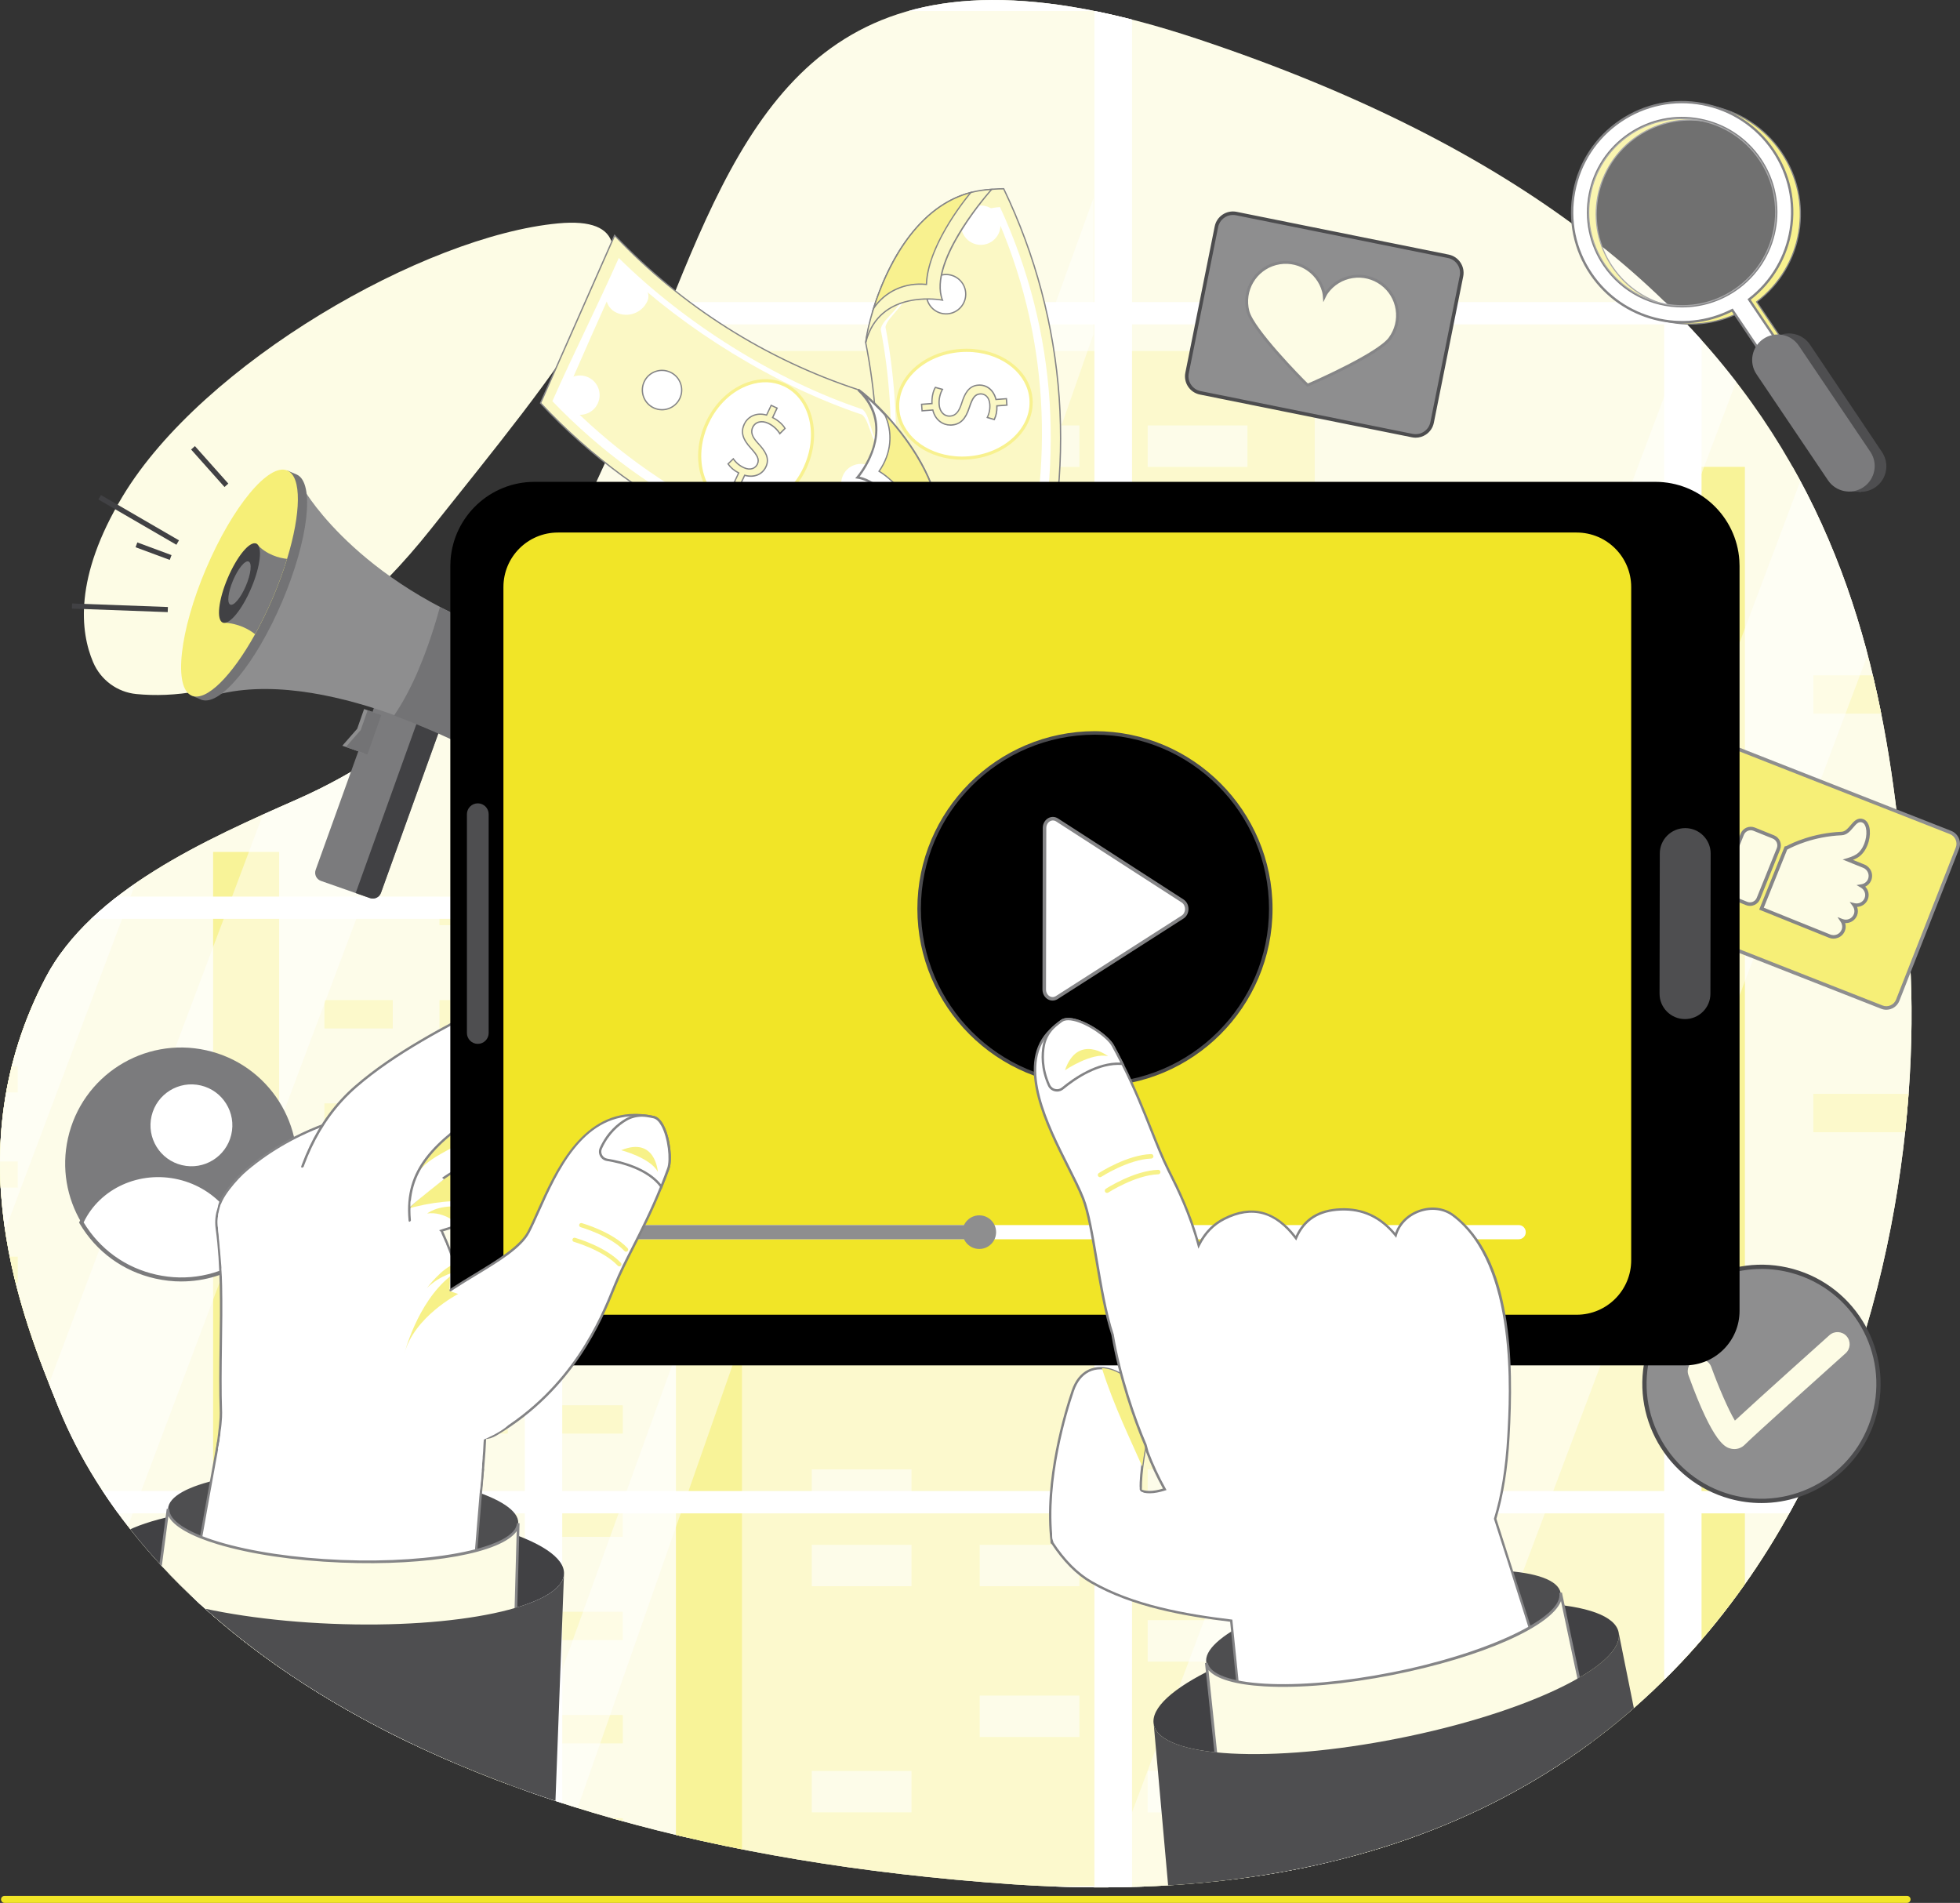 <svg xmlns="http://www.w3.org/2000/svg" xmlns:xlink="http://www.w3.org/1999/xlink" id="Layer_1" viewBox="0 0 799.84 776.44"><rect x="0" y="0" width="799.84" height="776.44" fill="#333333" stroke="none"/><defs><style>.cls-1,.cls-2,.cls-3,.cls-4{fill:none;}.cls-2{clip-path:url(#clippath-2);}.cls-3{clip-path:url(#clippath-1);}.cls-5{fill:#f6ef77;}.cls-6{fill:#f7f188;}.cls-7{fill:#f8f18f;}.cls-8,.cls-9,.cls-10,.cls-11{fill:#fff;}.cls-12{fill:#f1e527;}.cls-13{fill:#fbf8c3;}.cls-14{fill:#fbf8c5;}.cls-15{fill:#fdfce5;}.cls-16{fill:#737375;}.cls-17{fill:#8e8e8f;}.cls-18{fill:#8c8c8d;}.cls-19{fill:#858587;}.cls-20{fill:#414144;}.cls-21{fill:#838385;}.cls-22{fill:#4c4c4e;}.cls-23{fill:#7b7b7d;}.cls-24{fill:#4e4e50;}.cls-9{opacity:.14;}.cls-4{clip-path:url(#clippath);}.cls-10{opacity:.5;}.cls-11{opacity:.3;}</style><clipPath id="clippath"><path class="cls-1" d="m18.67,398.83c-37.19,70.98-9.88,138.19,5.36,175.8,31.42,77.53,136.81,176.9,389.48,194.24,325.39,22.33,374.76-260.53,365.57-382.37-9.19-121.83-23.31-281.7-290.32-370.59C221.77-72.99,326.43,235.72,120.98,326.28c-36.48,16.08-83.66,36.97-102.31,72.55Z"></path></clipPath><clipPath id="clippath-1"><path class="cls-1" d="m18.67,398.83c-37.19,70.98-9.88,138.19,5.36,175.8,31.42,77.53,136.81,176.9,389.48,194.24,325.39,22.33,374.76-260.53,365.57-382.37-9.19-121.83-23.31-281.7-290.32-370.59C221.77-72.99,326.43,235.72,120.98,326.28c-36.48,16.08-83.66,36.97-102.31,72.55Z"></path></clipPath><clipPath id="clippath-2"><path class="cls-1" d="m18.67,398.83c-37.19,70.98-9.88,138.19,5.36,175.8,31.42,77.53,136.81,176.9,389.48,194.24,325.39,22.33,374.76-260.53,365.57-382.37-9.19-121.83-23.31-281.7-290.32-370.59C221.77-72.99,326.43,235.72,120.98,326.28c-36.48,16.08-83.66,36.97-102.31,72.55Z"></path></clipPath></defs><path class="cls-15" d="m18.67,398.83c-37.19,70.98-9.88,138.19,5.36,175.8,31.42,77.53,136.81,176.9,389.48,194.24,325.39,22.33,374.76-260.53,365.57-382.37-9.19-121.83-23.31-281.7-290.32-370.59C221.77-72.99,326.43,235.72,120.98,326.28c-36.48,16.08-83.66,36.97-102.31,72.55Z"></path><path class="cls-15" d="m37.99,270.16c3.11,7.34,9.89,12.27,17.64,13.03,30.52,2.99,74.56-9.94,120.09-67.17,50.9-63.98,106.69-129.98,52.04-124.87-54.65,5.11-144.94,56.98-177.66,111.27-20.1,33.34-17.28,55.56-12.11,67.75Z"></path><g class="cls-4"><polygon class="cls-15" points="47.32 213.26 47.32 185.11 94.01 185.11 94.01 50.56 106.88 50.56 106.88 185.11 157.18 185.11 157.18 213.26 184.12 213.26 184.12 777.37 -10.16 777.37 -10.16 213.26 47.32 213.26"></polygon><rect class="cls-6" x="-10.16" y="213.26" width="26.94" height="507.45"></rect><rect class="cls-15" x="86.98" y="347.63" width="194.28" height="429.74"></rect><rect class="cls-6" x="86.98" y="347.63" width="26.94" height="429.74"></rect><rect class="cls-13" x="226.27" y="365.94" width="27.88" height="11.57"></rect><rect class="cls-13" x="179.33" y="365.94" width="27.88" height="11.57"></rect><rect class="cls-13" x="226.27" y="408.07" width="27.88" height="11.57"></rect><rect class="cls-13" x="179.33" y="408.07" width="27.88" height="11.57"></rect><rect class="cls-13" x="132.4" y="408.07" width="27.88" height="11.57"></rect><rect class="cls-13" x="226.27" y="450.2" width="27.88" height="11.57"></rect><rect class="cls-13" x="132.4" y="450.2" width="27.88" height="11.57"></rect><rect class="cls-13" x="179.33" y="471.26" width="27.88" height="11.57"></rect><rect class="cls-13" x="226.27" y="492.33" width="27.88" height="11.57"></rect><rect class="cls-13" x="179.33" y="513.39" width="27.88" height="11.57"></rect><rect class="cls-13" x="226.27" y="534.45" width="27.88" height="11.57"></rect><rect class="cls-13" x="132.4" y="534.45" width="27.88" height="11.57"></rect><rect class="cls-13" x="226.27" y="573.38" width="27.88" height="11.57"></rect><rect class="cls-13" x="179.33" y="573.38" width="27.88" height="11.57"></rect><rect class="cls-13" x="226.27" y="615.51" width="27.88" height="11.57"></rect><rect class="cls-13" x="179.33" y="615.51" width="27.88" height="11.57"></rect><rect class="cls-13" x="132.4" y="615.51" width="27.88" height="11.57"></rect><rect class="cls-13" x="226.27" y="657.64" width="27.88" height="11.57"></rect><rect class="cls-13" x="132.4" y="657.64" width="27.88" height="11.57"></rect><rect class="cls-13" x="179.33" y="678.7" width="27.88" height="11.57"></rect><rect class="cls-13" x="132.4" y="678.7" width="27.88" height="11.57"></rect><rect class="cls-13" x="226.27" y="699.77" width="27.88" height="11.57"></rect><rect class="cls-13" x="179.33" y="720.83" width="27.88" height="11.57"></rect><rect class="cls-13" x="226.27" y="741.9" width="27.88" height="11.57"></rect><rect class="cls-13" x="132.4" y="741.9" width="27.88" height="11.57"></rect><rect class="cls-14" x="551.82" y="347.63" width="194.28" height="429.74"></rect><rect class="cls-6" x="551.82" y="347.63" width="26.94" height="429.74"></rect><rect class="cls-14" x="275.85" y="143.23" width="260.66" height="634.14"></rect><rect class="cls-6" x="275.85" y="143.23" width="26.94" height="634.14"></rect><rect class="cls-15" x="468.34" y="173.6" width="40.71" height="16.9"></rect><rect class="cls-15" x="399.8" y="173.6" width="40.71" height="16.9"></rect><rect class="cls-15" x="468.34" y="235.12" width="40.71" height="16.9"></rect><rect class="cls-15" x="399.8" y="235.12" width="40.71" height="16.9"></rect><rect class="cls-15" x="331.26" y="235.12" width="40.71" height="16.9"></rect><rect class="cls-15" x="468.34" y="296.64" width="40.71" height="16.9"></rect><rect class="cls-15" x="331.26" y="296.64" width="40.71" height="16.9"></rect><rect class="cls-15" x="399.8" y="327.4" width="40.71" height="16.9"></rect><rect class="cls-15" x="468.34" y="358.16" width="40.71" height="16.9"></rect><rect class="cls-15" x="399.8" y="388.92" width="40.71" height="16.9"></rect><rect class="cls-15" x="468.34" y="419.68" width="40.71" height="16.89"></rect><rect class="cls-15" x="331.26" y="419.68" width="40.71" height="16.89"></rect><rect class="cls-15" x="468.34" y="476.53" width="40.71" height="16.9"></rect><rect class="cls-15" x="399.8" y="476.53" width="40.71" height="16.9"></rect><rect class="cls-15" x="468.34" y="538.05" width="40.71" height="16.89"></rect><rect class="cls-15" x="399.8" y="538.05" width="40.71" height="16.89"></rect><rect class="cls-15" x="331.26" y="538.05" width="40.71" height="16.89"></rect><rect class="cls-15" x="468.34" y="599.57" width="40.71" height="16.9"></rect><rect class="cls-15" x="331.26" y="599.57" width="40.71" height="16.9"></rect><rect class="cls-15" x="399.8" y="630.33" width="40.71" height="16.9"></rect><rect class="cls-15" x="331.26" y="630.33" width="40.71" height="16.9"></rect><rect class="cls-15" x="468.34" y="661.08" width="40.71" height="16.9"></rect><rect class="cls-15" x="399.8" y="691.84" width="40.71" height="16.9"></rect><rect class="cls-15" x="468.34" y="722.6" width="40.71" height="16.9"></rect><rect class="cls-15" x="331.26" y="722.6" width="40.71" height="16.9"></rect><rect class="cls-15" x="685.66" y="190.5" width="255.48" height="586.87"></rect><rect class="cls-6" x="685.66" y="190.5" width="26.4" height="586.87"></rect><rect class="cls-13" x="739.98" y="275.54" width="39.9" height="15.64"></rect><rect class="cls-13" x="739.98" y="332.47" width="39.9" height="15.64"></rect><rect class="cls-13" x="739.98" y="446.34" width="39.9" height="15.64"></rect><rect class="cls-13" x="739.98" y="555.89" width="39.9" height="15.64"></rect><rect class="cls-13" x="739.98" y="612.82" width="39.9" height="15.64"></rect><rect class="cls-13" x="739.98" y="641.29" width="39.9" height="15.64"></rect><rect class="cls-13" x="739.98" y="726.69" width="39.9" height="15.64"></rect><rect class="cls-15" x="-139.97" y="377.08" width="164.54" height="400.29"></rect><rect class="cls-13" x="-18.46" y="396.25" width="25.7" height="10.66"></rect><rect class="cls-13" x="-18.46" y="435.09" width="25.7" height="10.67"></rect><rect class="cls-13" x="-18.46" y="473.92" width="25.7" height="10.66"></rect><rect class="cls-13" x="-18.46" y="512.75" width="25.7" height="10.67"></rect><rect class="cls-13" x="-18.46" y="551.59" width="25.7" height="10.67"></rect><rect class="cls-13" x="-18.46" y="587.47" width="25.7" height="10.66"></rect><rect class="cls-13" x="-18.46" y="626.3" width="25.7" height="10.67"></rect><rect class="cls-13" x="-18.46" y="665.14" width="25.7" height="10.67"></rect><rect class="cls-13" x="-18.46" y="703.97" width="25.7" height="10.67"></rect><rect class="cls-13" x="-18.46" y="742.8" width="25.7" height="10.67"></rect><rect class="cls-9" x="-243.07" y="-11.06" width="697.31" height="795.05"></rect><rect class="cls-8" x="446.62" y="-20.15" width="15.25" height="814.41"></rect><polygon class="cls-10" points="-3.01 769.64 -57.12 769.64 232.99 -1.96 287.11 -1.96 -3.01 769.64"></polygon><polygon class="cls-10" points="-98.57 769.64 -125.63 769.64 164.49 -1.96 191.55 -1.96 -98.57 769.64"></polygon><polygon class="cls-10" points="224.54 769.64 197.48 769.64 446.21 80.88 446.21 136.37 224.54 769.64"></polygon><rect class="cls-8" x="95.06" y="429.14" width="21.05" height="712.57" transform="translate(-679.84 891) rotate(-90)"></rect><rect class="cls-8" x="214.18" y="-16.05" width="15.26" height="806.2"></rect><rect class="cls-8" x="102.37" y="431.9" width="6.42" height="681.9" transform="translate(878.43 667.26) rotate(90)"></rect><rect class="cls-8" x="102.37" y="-339.84" width="6.42" height="682.19" transform="translate(106.83 -104.33) rotate(90)"></rect><rect class="cls-9" x="457.91" y="-26.79" width="697.31" height="795.05"></rect><rect class="cls-8" x="446.68" y="-20.15" width="15.25" height="814.41"></rect><polygon class="cls-10" points="573.23 769.64 519.11 769.64 809.22 -1.96 863.34 -1.96 573.23 769.64"></polygon><polygon class="cls-10" points="477.67 769.64 450.61 769.64 740.72 -1.96 767.78 -1.96 477.67 769.64"></polygon><rect class="cls-8" x="679.12" y="-16.05" width="15.25" height="806.2"></rect><rect class="cls-8" x="792.44" y="429.14" width="21.05" height="712.57" transform="translate(17.54 1588.38) rotate(-90)"></rect><rect class="cls-8" x="799.75" y="431.9" width="6.42" height="681.9" transform="translate(1575.81 -30.11) rotate(90)"></rect><rect class="cls-8" x="799.75" y="-339.84" width="6.42" height="682.19" transform="translate(804.21 -801.71) rotate(90)"></rect><rect class="cls-8" x="462.25" y="-589.7" width="9.1" height="1435" transform="translate(339 594.6) rotate(-90)"></rect><rect class="cls-8" x="462.25" y="-347.12" width="9.1" height="1435" transform="translate(96.42 837.18) rotate(-90)"></rect><rect class="cls-8" x="462.25" y="-104.54" width="9.1" height="1435" transform="translate(-146.16 1079.75) rotate(-90)"></rect></g><path class="cls-17" d="m764.87,577.34c-7,25.43-33.29,40.36-58.72,33.36-25.43-7-40.36-33.29-33.36-58.72,7-25.43,33.29-40.36,58.72-33.36,25.43,7,40.36,33.29,33.36,58.72Z"></path><path class="cls-22" d="m718.81,613.29c-4.26,0-8.59-.56-12.9-1.75-25.85-7.12-41.09-33.94-33.97-59.79,7.12-25.85,33.94-41.09,59.79-33.97,25.85,7.12,41.09,33.94,33.97,59.79h0c-5.93,21.54-25.56,35.72-46.89,35.72Zm.03-95.52c-20.58,0-39.5,13.67-45.22,34.44-6.86,24.93,7.83,50.79,32.76,57.65,24.92,6.86,50.79-7.83,57.65-32.76,6.86-24.92-7.83-50.79-32.76-57.65-4.15-1.14-8.32-1.69-12.43-1.69Z"></path><path class="cls-15" d="m707.74,591.26c-.43,0-.86-.04-1.29-.14-2.14-.47-7.14-1.55-17.42-29.98-.93-2.57.4-5.41,2.97-6.34,2.57-.93,5.41.4,6.34,2.97,2.93,8.11,6.99,17.49,9.64,21.89,9.68-8.99,37.25-33.67,38.58-34.86,2.03-1.82,5.17-1.65,6.99.39,1.82,2.04,1.65,5.17-.39,6.99-10.4,9.31-38.05,34.14-41.1,37.26-1.16,1.19-2.72,1.83-4.32,1.83Z"></path><path class="cls-12" d="m778.23,776.44H1.85c-.79,0-1.43-.64-1.43-1.43s.64-1.43,1.43-1.43h776.38c.79,0,1.43.64,1.43,1.43s-.64,1.43-1.43,1.43Z"></path><path class="cls-24" d="m765.22,198.88h0c4.76-3.23,6-9.71,2.76-14.47l-29.35-43.79c-3.23-4.76-9.71-6-14.47-2.77h0c-4.76,3.23-6,9.71-2.76,14.47l29.35,43.79c3.23,4.76,9.71,6,14.47,2.76Z"></path><path class="cls-7" d="m652.62,112.57c12.8,18.84,37.5,24.86,57.32,14.88l49.08,72.88,3.63-9.11-45.8-68.06c18.95-14.3,23.56-41.2,10.07-61.06-13.91-20.48-41.9-25.83-62.38-11.92-20.48,13.91-25.83,41.9-11.92,62.38Zm15.57-57c17.52-11.9,41.45-7.33,53.35,10.19,11.9,17.52,7.33,41.45-10.19,53.35-17.52,11.9-41.45,7.33-53.35-10.19-11.9-17.52-7.33-41.45,10.19-53.35Z"></path><path class="cls-19" d="m759.08,200.85l-.26-.38-48.96-72.71c-20.13,10.02-44.79,3.57-57.44-15.05h0c-6.77-9.96-9.24-21.98-6.98-33.84,2.27-11.86,9-22.12,18.96-28.88,20.59-13.99,48.73-8.61,62.72,11.98,13.49,19.86,9.11,46.72-9.94,61.25l45.75,67.97-3.85,9.65Zm-49.05-73.71l.12.18,48.82,72.5,3.41-8.56-45.86-68.14.18-.14c19-14.34,23.4-41.02,10.02-60.73-13.84-20.37-41.67-25.69-62.04-11.85-9.85,6.69-16.51,16.84-18.75,28.57-2.24,11.73.21,23.62,6.9,33.47h0c12.55,18.48,37.06,24.84,57.01,14.8l.19-.1Zm-20.15-1.15c-2.44,0-4.9-.23-7.35-.7-10.15-1.94-18.93-7.7-24.72-16.23-11.98-17.63-7.37-41.72,10.26-53.69,17.63-11.97,41.72-7.37,53.69,10.26,11.98,17.63,7.37,41.72-10.26,53.69-6.47,4.39-13.95,6.67-21.61,6.67Zm-.16-76.8c-7.38,0-14.83,2.13-21.39,6.58-8.42,5.72-14.11,14.39-16.03,24.41-1.91,10.03.18,20.18,5.9,28.6,5.72,8.42,14.39,14.11,24.41,16.03,10.02,1.91,20.18-.18,28.6-5.9,8.42-5.72,14.11-14.39,16.03-24.41,1.91-10.02-.18-20.18-5.9-28.6-7.37-10.86-19.4-16.71-31.63-16.71Z"></path><polygon class="cls-24" points="765.49 197.73 759.24 200.68 754.03 200.54 754.88 195.18 761.74 191.65 765.02 189.94 765.49 197.73"></polygon><path class="cls-8" d="m649.31,111.8c12.86,18.93,37.74,24.92,57.61,14.73l49.18,73.04,6.72-4.56-49.03-72.81c18.74-14.35,23.25-41.1,9.82-60.86-13.91-20.48-41.9-25.83-62.38-11.92-20.48,13.91-25.83,41.9-11.92,62.38Zm15.57-57c17.52-11.9,41.45-7.33,53.35,10.19,11.9,17.52,7.33,41.45-10.19,53.35-17.52,11.9-41.45,7.33-53.36-10.19-11.9-17.52-7.33-41.45,10.19-53.35Z"></path><path class="cls-21" d="m755.97,200.24l-49.22-73.08c-20.27,10.15-45.07,3.71-57.84-15.09-6.8-10.01-9.29-22.09-7.01-34.02,2.28-11.92,9.05-22.23,19.06-29.03,10.01-6.8,22.09-9.29,34.01-7.01,11.92,2.28,22.23,9.05,29.03,19.06,13.42,19.76,9.2,46.56-9.57,61.24l49.05,72.84-7.51,5.1Zm-48.89-74.33l.24.35,48.91,72.64,5.92-4.02-49.02-72.79.36-.28c18.67-14.3,22.93-40.75,9.72-60.21-6.66-9.8-16.75-16.43-28.42-18.66-11.67-2.23-23.49.21-33.29,6.86-9.8,6.66-16.43,16.75-18.66,28.42-2.23,11.67.21,23.49,6.87,33.29h0c12.57,18.52,37.08,24.79,56.99,14.58l.38-.2Zm-20.56-.46c-12.46,0-24.72-5.96-32.23-17.03-5.83-8.58-7.96-18.93-6.01-29.15,1.95-10.22,7.75-19.05,16.33-24.88,8.58-5.83,18.93-7.96,29.14-6.01,10.22,1.95,19.05,7.75,24.88,16.33,12.05,17.74,7.42,41.97-10.32,54.02-6.67,4.53-14.27,6.71-21.79,6.71Zm-.16-76.8c-7.52,0-14.86,2.24-21.21,6.55-17.3,11.75-21.81,35.38-10.06,52.68,5.68,8.37,14.3,14.02,24.26,15.93,9.96,1.9,20.06-.18,28.42-5.86,17.3-11.75,21.81-35.38,10.06-52.68-5.68-8.37-14.3-14.02-24.26-15.93-2.41-.46-4.82-.69-7.22-.69Z"></path><path class="cls-23" d="m760.46,198.76h0c4.76-3.23,6-9.71,2.76-14.47l-29.16-43.25c-3.23-4.76-9.71-6-14.47-2.76h0c-4.76,3.23-6,9.71-2.76,14.47l29.16,43.25c3.23,4.76,9.71,6,14.47,2.77Z"></path><path class="cls-11" d="m648.08,85.6c-.54,21.2,16.21,38.82,37.41,39.35,21.2.54,38.82-16.21,39.35-37.41.54-21.2-16.21-38.82-37.41-39.35-21.2-.54-38.82,16.21-39.35,37.41Z"></path><path class="cls-14" d="m409.58,77.03c25.9,53.92,30.27,115.76,12.19,172.98-24.82,2.44-49.63,4.88-74.45,7.32,11.8-38.34,13.69-78.74,5.95-117.53.37-1.95,9.86-62.88,56.31-62.77Z"></path><path class="cls-19" d="m346.95,257.63l.12-.38c11.65-37.88,13.71-78.47,5.94-117.4v-.05s.05-.32.05-.32c1.84-10.48,13.23-62.72,56.4-62.72h.3s.07.15.07.15c26.04,54.2,30.37,115.7,12.2,173.18l-.05.17-.17.02c-21.45,2.11-42.9,4.22-64.36,6.33l-10.49,1.03Zm6.59-117.84c7.75,38.87,5.73,79.39-5.84,117.23l9.69-.95c21.4-2.11,42.79-4.21,64.18-6.31,18.05-57.24,13.73-118.47-12.15-172.46-42.72.03-54,51.87-55.83,62.28l-.04.22Z"></path><path class="cls-8" d="m359.4,134.37c7.21,36.95,5,80.71-4.88,116.96,21.08-2.07,43.12-3.06,64.2-5.13,16.22-54.08,13-110.58-10.64-161.71-14.42,1-24.1,12.13-33.47,25.85,0,0,0,0,0,0-6.21,16.77-14.24,18.77-15.21,24.03Zm1.94-1c1.09-4.84,8.48-7.47,14.04-23.69h0c10.46-8.89,17.79-21.95,30.35-23.42,22.35,49.38,25.18,104.07,9.93,156.35-9.06.89-18.05,1.83-27.12,2.71-10.19,1-20.51,1.91-30.69,2.92,8.67-34.55,10.71-77.42,3.48-114.87Z"></path><path class="cls-8" d="m390.03,186.82c-12.93-1.01-22.89-9.36-23.68-19.87-.43-5.82,1.97-11.52,6.76-16.03,4.83-4.55,11.51-7.36,18.79-7.9,1.72-.13,3.46-.13,5.15,0,12.93,1.01,22.89,9.36,23.68,19.86.44,5.82-1.96,11.52-6.76,16.04-4.83,4.55-11.51,7.36-18.79,7.9-1.72.13-3.45.13-5.15,0Z"></path><path class="cls-7" d="m397.11,142.39l-.1,1.28c12.62.98,22.32,9.09,23.08,19.27.42,5.63-1.91,11.14-6.56,15.52-4.73,4.45-11.26,7.19-18.4,7.73-1.69.13-3.39.13-5.05,0-12.62-.98-22.33-9.09-23.09-19.27-.42-5.63,1.91-11.14,6.56-15.52,4.73-4.45,11.26-7.19,18.4-7.73,1.69-.13,3.39-.13,5.05,0l.1-1.28h0Zm0,0c-1.71-.13-3.47-.14-5.25,0-15.37,1.15-27.08,12.17-26.15,24.62.83,11.01,11.24,19.44,24.27,20.46,1.71.13,3.47.14,5.25,0,15.37-1.15,27.08-12.17,26.14-24.62-.82-11-11.24-19.44-24.27-20.45h0Z"></path><path class="cls-14" d="m381.71,158.07l2.9.79c-.9,1.6-1.53,3.85-1.36,6.21.22,2.99,2.1,4.88,4.5,4.7,2.32-.17,3.63-1.92,4.65-5.13,1.37-4.42,3.11-7.22,6.77-7.5,3.49-.26,6.34,2.02,7.26,5.85l4.25-.32.2,2.61-4.09.31c.1,2.54-.44,4.31-1.07,5.59l-2.86-.85c.44-.93,1.24-2.72,1.04-5.41-.24-3.25-2.27-4.32-3.96-4.2-2.19.16-3.17,1.8-4.41,5.58-1.44,4.47-3.47,6.82-7.22,7.1-3.33.25-6.62-1.83-7.66-6.12l-4.38.33-.2-2.66,4.25-.32c-.14-2.44.43-5.03,1.37-6.58Z"></path><path class="cls-19" d="m387.81,173.7c-2.95,0-6.22-1.84-7.35-6.12l-4.42.33-.24-3.19,4.26-.32c-.09-2.38.46-4.9,1.42-6.47l.11-.17,3.42.94-.17.3c-1,1.77-1.48,3.98-1.32,6.06.1,1.39.57,2.56,1.36,3.37.77.79,1.76,1.15,2.86,1.08,2.06-.15,3.34-1.59,4.42-4.95,1.18-3.81,2.84-7.37,7.01-7.68,3.57-.27,6.48,2.02,7.48,5.84l4.3-.32.24,3.15-4.1.31c.05,2.06-.31,3.84-1.1,5.46l-.1.2-3.37-1,.13-.28c.36-.76,1.21-2.56,1.01-5.28-.23-3.1-2.12-4.08-3.67-3.95-1.89.14-2.86,1.4-4.18,5.4-1.56,4.83-3.79,7.01-7.45,7.29-.17.01-.35.02-.53.02Zm-6.94-6.69l.05.22c1.07,4.39,4.49,6.13,7.38,5.92,3.46-.26,5.48-2.26,6.98-6.92,1.24-3.77,2.25-5.59,4.65-5.77,1.94-.13,4,1.18,4.25,4.44.19,2.57-.51,4.34-.93,5.26l2.34.69c.72-1.55,1.02-3.27.94-5.25v-.26s4.07-.3,4.07-.3l-.16-2.08-4.22.32-.05-.22c-.88-3.68-3.64-5.89-6.98-5.65-3.63.27-5.24,3.12-6.54,7.31-1.14,3.56-2.6,5.15-4.89,5.32-1.25.09-2.41-.35-3.28-1.24-.87-.9-1.39-2.18-1.51-3.7-.16-2.06.29-4.25,1.23-6.06l-2.38-.65c-.87,1.54-1.36,4.02-1.23,6.26l.02.26-4.25.32.16,2.12,4.34-.33Z"></path><path class="cls-8" d="m385.48,112.04c4.42-.33,8.27,2.99,8.6,7.4.33,4.42-2.98,8.27-7.4,8.6-4.42.33-8.27-2.98-8.6-7.4-.33-4.42,2.98-8.27,7.4-8.6Z"></path><path class="cls-19" d="m386.06,128.33c-1.98,0-3.88-.7-5.4-2.01-1.68-1.44-2.69-3.46-2.86-5.67-.17-2.21.54-4.35,1.98-6.03,1.44-1.68,3.46-2.69,5.67-2.86h0c2.21-.17,4.35.54,6.03,1.99,1.68,1.45,2.69,3.46,2.86,5.67.34,4.56-3.09,8.55-7.65,8.89-.21.02-.42.02-.63.02Zm-.56-16.03c-2.07.15-3.95,1.1-5.3,2.68-1.35,1.57-2.01,3.57-1.86,5.64.16,2.07,1.11,3.95,2.67,5.3,1.57,1.35,3.57,2.01,5.64,1.86,4.26-.32,7.47-4.05,7.16-8.32-.15-2.06-1.1-3.95-2.67-5.3-1.57-1.35-3.58-2.01-5.64-1.86h0Z"></path><path class="cls-8" d="m392.16,201.46c4.42-.33,8.27,2.98,8.6,7.41.33,4.42-2.99,8.27-7.41,8.6-4.42.33-8.27-2.98-8.6-7.4-.33-4.42,2.98-8.27,7.4-8.6Z"></path><path class="cls-8" d="m410.44,229.6c4.42-.34,8.27,2.98,8.6,7.4.33,4.42-2.99,8.27-7.4,8.6-4.42.33-8.27-2.99-8.6-7.4-.33-4.42,2.98-8.27,7.4-8.6Z"></path><path class="cls-8" d="m399.65,83.88c4.42-.33,8.27,2.98,8.6,7.41.33,4.42-2.98,8.27-7.41,8.6-4.42.33-8.27-2.98-8.6-7.4-.33-4.42,2.98-8.27,7.4-8.6Z"></path><path class="cls-8" d="m364.24,232.5c5.23-.4,9.78,3.53,10.18,8.76.39,5.23-4.22,8.37-9.45,8.76-5.23.39-8.83-.57-7.2-5.66,1.59-4.99,1.25-11.47,6.47-11.85Z"></path><path class="cls-14" d="m404.67,77.29s-26.24,29.16-20.07,45.18c0,0-25.68-5.15-31.32,17.33.77-8.9,13.3-60.96,51.39-62.51Z"></path><path class="cls-19" d="m353.53,139.86l-.52-.09c.42-4.86,3.96-20.19,11.74-34.11,7.03-12.61,19.67-27.81,39.91-28.64l.63-.03-.42.47c-.26.29-26.06,29.22-20.02,44.91l.17.45-.48-.1c-.26-.05-25.5-4.83-31.01,17.13Zm50.51-62.28c-33.71,1.9-47.28,44.41-50.01,58.91,6.63-17.26,26.84-14.88,30.15-14.36-5.22-15.12,16.41-40.61,19.86-44.54Z"></path><path class="cls-7" d="m396.21,78.53c-.47.52-17.6,20.67-18.14,37.53-8.26-.84-16.61,2.46-21.59,9.8,5.16-16.56,17.06-41.45,39.74-47.32Z"></path><path class="cls-19" d="m355.68,127.49l.54-1.72c3.78-12.15,15.25-41.11,39.92-47.5l.87-.23-.61.66c-.17.19-17.53,20.53-18.07,37.36v.29s-.29-.03-.29-.03c-8.66-.89-16.63,2.74-21.34,9.68l-1.01,1.49Zm39.78-48.48c-22.87,6.47-34.07,32.69-38.23,45.36,4.85-6.16,12.39-9.35,20.58-8.6.66-15.23,14.68-33.13,17.65-36.76Z"></path><path class="cls-14" d="m350.24,159.02c1.51,1.29,49.91,39.51,26.96,79.9-59.68-3.96-115.69-30.57-156.61-74.45,10.08-22.81,20.16-45.61,30.23-68.42,27.58,29.13,61.83,50.64,99.41,62.97Z"></path><path class="cls-19" d="m377.35,239.2h-.17c-60-4-115.68-30.47-156.79-74.54l-.12-.13.07-.16c10.08-22.81,20.16-45.61,30.23-68.42l.16-.37.28.29c27.25,28.77,61.59,50.53,99.3,62.9l.09.05.21.17c8.23,6.77,48.19,42.43,26.81,80.06l-.08.15Zm-156.44-74.78c40.96,43.86,96.4,70.22,156.15,74.22,20.98-37.2-18.61-72.53-26.77-79.24l-.17-.14c-37.65-12.36-71.95-34.05-99.2-62.74-10,22.64-20,45.26-30,67.89Z"></path><path class="cls-8" d="m252.51,105.27c-8.56,19.37-18.54,39.05-27.1,58.42,39.11,40.72,89.89,65.7,146.04,70.26,6.21-13.05,1.28-26.96-6.05-41.86h0c-11.55-13.66-9.34-21.63-13.45-25.07-35.72-11.89-72.74-35.34-99.44-61.76Zm1.04,4.42c25.81,24.53,62.14,47.4,98.31,59.53,3.68,3.33,2.33,11.06,13.72,23.87h0c2.6,13.48,10.36,26.29,5.46,37.94-53.98-4.83-103-29.25-141.02-68.24,3.68-8.33,7.28-16.62,10.97-24.95,4.14-9.36,8.42-18.79,12.55-28.15Z"></path><path class="cls-8" d="m311.56,206.95c-5.1,1.74-10.16,1.55-14.61-.55-5.29-2.49-9.07-7.38-10.64-13.77-1.59-6.45-.75-13.64,2.36-20.25,3.61-7.67,9.76-13.46,16.86-15.88,5.11-1.74,10.16-1.55,14.62.55,5.28,2.48,9.06,7.37,10.64,13.77,1.59,6.44.75,13.64-2.36,20.25-3.61,7.67-9.76,13.46-16.87,15.88Z"></path><path class="cls-7" d="m305.33,155.9l.41,1.21c4.95-1.68,9.83-1.5,14.14.52,5.11,2.4,8.76,7.14,10.29,13.34,1.55,6.3.73,13.34-2.32,19.83-3.53,7.52-9.55,13.18-16.49,15.55-4.94,1.68-9.83,1.5-14.13-.52-5.11-2.4-8.77-7.14-10.29-13.35-1.55-6.3-.73-13.34,2.32-19.83,3.54-7.52,9.55-13.18,16.49-15.54l-.41-1.21h0Zm0,0c-6.97,2.37-13.43,8.12-17.24,16.21-6.56,13.95-2.71,29.56,8.59,34.88,4.74,2.23,10.04,2.29,15.09.57,6.97-2.37,13.43-8.12,17.24-16.21,6.56-13.95,2.71-29.56-8.58-34.87-4.75-2.23-10.05-2.29-15.1-.57h0Z"></path><path class="cls-14" d="m299.26,187.21c.59.84,1.76,2.42,4.2,3.57,2.95,1.38,4.88.15,5.6-1.38.93-1.99,0-3.65-2.69-6.59-3.18-3.45-4.23-6.38-2.63-9.78,1.42-3.02,4.84-4.86,9.09-3.66l1.87-3.97,2.41,1.13-1.82,3.86c2.2,1.08,4.17,2.84,5.06,4.43l-2.12,2.13c-.95-1.56-2.59-3.22-4.73-4.23-2.71-1.28-5.29-.57-6.31,1.61-.99,2.1-.11,4.1,2.18,6.58,3.18,3.37,4.76,6.25,3.2,9.58-1.49,3.18-4.88,4.53-8.67,3.44l-1.82,3.87-2.37-1.12,1.74-3.71c-2.26-1.16-3.54-2.5-4.34-3.67l2.14-2.08Z"></path><path class="cls-19" d="m302.21,198.14l-2.86-1.34,1.75-3.72c-1.82-.97-3.2-2.16-4.21-3.64l-.13-.19,2.53-2.45.18.26c.49.69,1.63,2.31,4.1,3.48,2.81,1.32,4.58.15,5.25-1.25.81-1.72.19-3.19-2.65-6.3-3.44-3.73-4.24-6.75-2.67-10.08,1.32-2.8,4.65-5.05,9.19-3.86l1.89-4.01,2.89,1.36-1.82,3.87c2.11,1.09,4.03,2.8,4.94,4.42l.1.18-2.51,2.52-.18-.29c-1.05-1.74-2.74-3.24-4.62-4.13-1.27-.6-2.52-.76-3.61-.48-1.06.28-1.88.95-2.35,1.96-.88,1.88-.26,3.7,2.14,6.29,2.73,2.9,5.02,6.1,3.24,9.87-1.52,3.23-4.94,4.65-8.76,3.65l-1.83,3.91Zm-2.15-1.6l1.89.89,1.8-3.83.22.06c3.65,1.04,6.92-.25,8.35-3.3,1.55-3.29-.14-6.09-3.15-9.28-2.54-2.74-3.21-4.8-2.23-6.88.53-1.13,1.49-1.93,2.7-2.25,1.21-.32,2.59-.14,3.97.51,1.87.88,3.56,2.34,4.67,4.05l1.74-1.75c-.93-1.53-2.81-3.14-4.84-4.15l-.24-.12,1.81-3.86-1.93-.9-1.85,3.94-.22-.06c-4.34-1.23-7.54.88-8.77,3.52-1.48,3.14-.73,5.89,2.58,9.49,2.67,2.93,3.76,4.71,2.74,6.89-.83,1.76-2.99,2.9-5.96,1.51-2.33-1.1-3.53-2.58-4.13-3.4l-1.76,1.7c.99,1.38,2.34,2.49,4.11,3.4l.23.12-1.74,3.71Z"></path><path class="cls-8" d="m354.72,190.04c4.01,1.89,5.73,6.66,3.85,10.68-1.88,4.01-6.67,5.73-10.68,3.85-4.01-1.89-5.74-6.67-3.85-10.67,1.88-4.01,6.67-5.73,10.68-3.85Z"></path><path class="cls-8" d="m273.57,151.89c4.01,1.89,5.74,6.67,3.85,10.68-1.88,4.01-6.66,5.74-10.68,3.85-4.01-1.89-5.73-6.67-3.85-10.68,1.89-4.02,6.67-5.74,10.67-3.85Z"></path><path class="cls-19" d="m270.15,167.45c-1.2,0-2.4-.27-3.52-.79-4.14-1.95-5.92-6.89-3.98-11.03.94-2.01,2.61-3.53,4.69-4.28,2.08-.75,4.33-.65,6.34.3,2.01.94,3.52,2.61,4.27,4.69.75,2.08.65,4.34-.3,6.34-.94,2.01-2.61,3.52-4.69,4.27-.92.33-1.87.5-2.82.5Zm.01-16.06c-.89,0-1.78.15-2.63.46-1.95.7-3.51,2.12-4.39,4-1.82,3.87-.15,8.5,3.72,10.32,1.88.88,3.98.98,5.93.28,1.95-.7,3.51-2.12,4.39-4,.88-1.87.98-3.98.28-5.93-.7-1.95-2.12-3.51-4-4.39h0c-1.05-.49-2.17-.74-3.3-.74Z"></path><path class="cls-8" d="m240.08,153.97c4.01,1.88,5.74,6.67,3.85,10.68-1.88,4.01-6.66,5.73-10.67,3.85-4.01-1.89-5.73-6.66-3.85-10.68,1.89-4.01,6.67-5.73,10.68-3.85Z"></path><path class="cls-8" d="m372.27,216.22c4.01,1.89,5.74,6.67,3.85,10.68-1.88,4.01-6.66,5.74-10.67,3.85-4.01-1.88-5.73-6.67-3.85-10.68,1.89-4.02,6.67-5.74,10.68-3.85Z"></path><path class="cls-8" d="m256.99,111.52c3.56,3.84,9.37,6.72,7.14,11.47-2.23,4.74-7.88,6.78-12.63,4.55-4.74-2.24-5.21-7.79-2.98-12.54,2.23-4.75,4.83-7.41,8.47-3.48Z"></path><path class="cls-8" d="m350.24,159.02c7.36,5.05,46.54,41.56,29.16,75.49,0,0-12.48-37.18-29.47-39.69,0,0,17.11-19.83.32-35.8Z"></path><path class="cls-21" d="m379.3,235.75l-.36-1.08c-.12-.37-12.58-36.93-29.09-39.37l-.87-.13.57-.66c.69-.8,16.62-19.67.35-35.13l.6-.75c7.85,5.39,46.62,42.31,29.31,76.11l-.52,1.02Zm-28.5-41.26c15.23,3.21,26.46,32.6,28.67,38.78,13.71-28.71-13.14-59.55-25.3-70.43,9.39,13.53-.88,28.4-3.37,31.65Z"></path><path class="cls-7" d="m360.8,168.66c11.88,12.63,27.7,35.24,21.67,57.88-.22-.67-9.35-25.49-23.76-34.26,4.8-6.78,6.03-15.67,2.09-23.62Z"></path><path class="cls-19" d="m382.5,227.47l-.28-.85c-.08-.25-9.15-25.3-23.64-34.12l-.24-.15.17-.23c5.02-7.09,5.79-15.82,2.07-23.35l-.8-1.61,1.23,1.31c8.72,9.27,28.29,33.5,21.73,58.13l-.23.86Zm-23.4-35.27c13.02,8.12,21.64,29.07,23.33,33.45,5.61-23.09-11.71-45.74-20.7-55.6,2.98,7.26,2.03,15.41-2.63,22.15Z"></path><path class="cls-17" d="m504.49,87.13l86.54,17.45c3.72.75,6.13,4.36,5.38,8.08l-11.98,59.69c-.75,3.72-4.36,6.13-8.08,5.38l-86.54-17.45c-3.72-.75-6.13-4.36-5.38-8.08l11.98-59.69c.75-3.72,4.36-6.13,8.08-5.38Z"></path><path class="cls-22" d="m577.71,178.59c-.5,0-1.01-.05-1.51-.15l-86.54-17.45c-4.1-.82-6.77-4.83-5.94-8.93l11.98-59.69c.82-4.1,4.83-6.77,8.93-5.94l86.54,17.45c4.1.82,6.77,4.83,5.94,8.93l-11.98,59.69c-.4,1.99-1.55,3.7-3.23,4.82-1.26.84-2.71,1.27-4.19,1.27Zm-74.58-90.88c-2.87,0-5.44,2.02-6.03,4.94l-11.98,59.69c-.67,3.32,1.5,6.57,4.82,7.24l86.54,17.45c1.61.32,3.25,0,4.62-.91,1.37-.91,2.3-2.3,2.62-3.91l11.98-59.69c.67-3.32-1.5-6.57-4.82-7.24l-86.54-17.45c-.41-.08-.81-.12-1.21-.12Z"></path><path class="cls-15" d="m520.65,107.59c8.52-2.24,17.24,2.86,19.48,11.38.16.6.26,1.3.31,2.09.34-.71.69-1.33,1.06-1.82,5.2-7.11,15.18-8.65,22.29-3.44,7.11,5.2,8.65,15.18,3.44,22.29-4.9,6.69-33.58,19.14-33.64,19.08-.09.04-22.21-22.07-24.31-30.08-2.24-8.52,2.86-17.24,11.38-19.48Z"></path><path class="cls-19" d="m533.47,157.75l-.15-.07c-.19-.09-22.47-22.27-24.62-30.46-2.32-8.82,2.97-17.88,11.79-20.2h0c8.83-2.32,17.88,2.98,20.19,11.8.03.13.07.26.1.4.08-.12.16-.23.23-.34,2.61-3.56,6.45-5.9,10.82-6.57,4.36-.68,8.73.39,12.3,3,3.56,2.61,5.9,6.45,6.57,10.82.67,4.37-.39,8.73-3,12.3-5.04,6.89-33.86,19.3-34.07,19.32h-.16Zm.25-1.29h.01c3.31-1.34,28.56-12.63,33.02-18.73,2.42-3.31,3.42-7.37,2.79-11.42-.63-4.06-2.79-7.62-6.1-10.05-3.31-2.42-7.36-3.41-11.42-2.79-4.05.63-7.62,2.79-10.05,6.1-.33.45-.67,1.03-1,1.73l-.96,2.01-.16-2.22c-.06-.78-.16-1.44-.3-1.98-2.15-8.19-10.56-13.11-18.76-10.96h0c-8.19,2.15-13.11,10.57-10.96,18.76,1.93,7.33,21.29,27.09,23.86,29.55h.02Z"></path><path class="cls-5" d="m692.67,304.45c1.01-2.56,3.9-3.82,6.45-2.81l96.84,38.04c2.56,1.01,3.82,3.9,2.81,6.45l-24.35,62.01c-1.01,2.56-3.89,3.82-6.45,2.81l-96.84-38.04c-2.56-1.01-3.82-3.9-2.81-6.45l24.35-62.01Z"></path><path class="cls-17" d="m769.78,412.01c-.69,0-1.39-.13-2.07-.39l-96.84-38.04c-1.42-.56-2.53-1.63-3.14-3.03-.61-1.39-.64-2.94-.08-4.36l24.35-62c1.15-2.92,4.46-4.37,7.38-3.22l96.84,38.04c1.42.56,2.53,1.63,3.14,3.03.61,1.39.64,2.94.08,4.36l-24.35,62c-.88,2.24-3.04,3.61-5.31,3.61Zm-76.45-107.3l-24.35,62c-.42,1.06-.4,2.22.06,3.26.45,1.04,1.29,1.85,2.35,2.26l96.84,38.04c2.19.86,4.67-.22,5.52-2.41l24.35-62.01c.42-1.06.4-2.22-.06-3.26-.45-1.04-1.29-1.85-2.35-2.26l-96.84-38.04c-2.18-.86-4.67.22-5.52,2.41h0Z"></path><path class="cls-15" d="m723.7,341.5l-7.86-3.17c-1.91-.77-4.08.15-4.85,2.06l-8.17,20.24c-.77,1.91.15,4.08,2.06,4.85l7.86,3.17c1.91.77,4.08-.15,4.85-2.06l8.17-20.24c.77-1.91-.15-4.08-2.06-4.85Z"></path><path class="cls-19" d="m714.14,369.64c-.56,0-1.13-.11-1.66-.32l-7.86-3.17c-1.1-.44-1.96-1.29-2.43-2.38-.46-1.09-.47-2.3-.03-3.4l8.17-20.24c.44-1.1,1.29-1.96,2.38-2.43,1.09-.46,2.3-.47,3.4-.03l7.86,3.17c2.27.92,3.37,3.51,2.46,5.78l-8.17,20.24c-.44,1.1-1.29,1.96-2.38,2.43-.56.24-1.15.36-1.74.36Zm.3-30.87c-.4,0-.8.08-1.18.24-.74.31-1.31.9-1.61,1.64l-8.17,20.24c-.3.75-.29,1.56.02,2.3.31.74.9,1.31,1.64,1.61l7.86,3.17c.74.3,1.56.29,2.3-.02.74-.31,1.31-.9,1.61-1.64l8.17-20.24c.62-1.54-.13-3.29-1.67-3.91l-7.86-3.17c-.36-.15-.74-.22-1.13-.22Z"></path><path class="cls-15" d="m761.56,366.74c.81-1.99-.06-4.18-1.87-5.23,1.41-.24,2.69-1.11,3.26-2.54.88-2.18-.17-4.67-2.36-5.55l-6.47-2.61c1.93-.58,3.63-1.32,4.74-2.36,4.16-3.87,4.7-12.5,1.15-13.59-3.55-1.09-4.65,5.07-8.53,5.23-11.75.51-20.23,4.72-22.26,5.82-.13.02-.27.04-.41.07l-9.99,24.77,12.46,5.02,2.09.84,13.28,5.36c2.19.88,4.67-.17,5.55-2.36.55-1.37.28-2.81-.49-3.95,2.16.82,4.6-.22,5.47-2.37.58-1.43.26-2.94-.59-4.09,2.03.5,4.17-.47,4.97-2.47Z"></path><path class="cls-19" d="m748.25,383.01c-.63,0-1.26-.12-1.87-.37l-28.49-11.49,10.4-25.79.69-.13c2.47-1.32,10.87-5.34,22.47-5.84,1.54-.07,2.59-1.32,3.71-2.64,1.29-1.53,2.75-3.27,5.06-2.56,1.29.39,2.22,1.59,2.63,3.35.76,3.32-.33,8.5-3.5,11.44-.77.72-1.82,1.34-3.19,1.89l4.69,1.89c1.23.5,2.2,1.45,2.72,2.67.52,1.22.53,2.58.03,3.81-.46,1.13-1.32,2.02-2.42,2.54,1.33,1.38,1.77,3.39,1.03,5.22h0c-.74,1.83-2.45,2.97-4.36,3.04.43,1.14.44,2.39-.02,3.51-.82,2.03-2.83,3.22-4.86,3.1.33,1.06.3,2.18-.12,3.22-.5,1.23-1.45,2.2-2.67,2.72-.63.26-1.29.4-1.95.4Zm-28.49-12.65l27.16,10.95c.88.35,1.84.35,2.71-.02.87-.37,1.55-1.06,1.9-1.94.43-1.06.27-2.25-.42-3.27l-1.27-1.88,2.12.81c1.83.69,3.82-.17,4.55-1.97.44-1.1.26-2.37-.5-3.4l-1.18-1.6,1.93.48c1.75.44,3.48-.43,4.14-2.04h0c.65-1.61,0-3.44-1.56-4.34l-1.72-1,1.96-.33c1.26-.21,2.27-1,2.72-2.1.35-.88.35-1.84-.03-2.71-.37-.87-1.06-1.55-1.94-1.9l-8.37-3.38,1.96-.59c2.08-.62,3.54-1.34,4.46-2.2,2.74-2.55,3.73-7.22,3.07-10.07-.2-.88-.65-2-1.65-2.3-1.34-.41-2.22.54-3.54,2.11-1.21,1.43-2.58,3.06-4.74,3.15-11.46.5-19.7,4.51-21.95,5.73l-.23.08-9.57,23.73Z"></path><path class="cls-23" d="m130.98,359.44l20,7.01c1.84.64,3.86-.32,4.5-2.17l25.88-71.92-26.67-9.34-25.88,71.92c-.65,1.84.32,3.86,2.17,4.5Z"></path><polygon class="cls-17" points="139.7 304.28 148.5 307.36 154.14 291.25 148.58 289.3 145.76 297.36 139.7 304.28"></polygon><polygon class="cls-16" points="141.14 304.79 149.94 307.87 155.59 291.76 150.03 289.81 147.21 297.87 141.14 304.79"></polygon><path class="cls-20" d="m145.15,364.4l5.83,2.04c1.84.64,3.86-.32,4.5-2.17l25.88-71.92-9.17-3.21-27.05,75.25Z"></path><path class="cls-20" d="m185.27,282.22c.45-8.39,7.62-14.82,16.01-14.37,8.39.45,14.82,7.62,14.37,16-.45,8.39-7.62,14.82-16,14.37-8.39-.45-14.82-7.62-14.37-16.01Z"></path><path class="cls-17" d="m124.38,200.31s23.6,40.7,88.25,60.98c0,0-1.91,29.97-19.79,44.63,0,0-66.78-37.23-110.73-20.43l42.27-85.18Z"></path><path class="cls-18" d="m212.14,265.64c-.07.44-.14.94-.22,1.44.09-.51.16-.99.22-1.44Z"></path><path class="cls-18" d="m185.24,250.55c1.94.93,3.94,1.83,5.95,2.7-2.02-.87-4.01-1.78-5.95-2.7Z"></path><path class="cls-18" d="m179.52,247.74c1.87.96,3.78,1.89,5.72,2.81-1.94-.93-3.85-1.87-5.72-2.82h0Z"></path><path class="cls-16" d="m170.94,272.87c3.82-9.03,6.66-18.12,8.58-25.13,1.87.96,3.78,1.89,5.72,2.81,1.94.93,3.94,1.83,5.95,2.7,1.35.59,2.71,1.17,4.09,1.74,1.33.54,2.67,1.09,4.02,1.61.11.04.24.08.36.14,1.12.44,2.24.86,3.39,1.27.45.18.9.33,1.35.5,1.24.46,2.49.89,3.75,1.31,1.48.5,2.98,1,4.49,1.47,0,0-.1,1.65-.49,4.36-.06.44-.13.92-.22,1.44-.05.25-.09.51-.14.78-.04.27-.09.54-.14.82-.08.44-.17.9-.26,1.38-.55,2.86-1.35,6.22-2.47,9.81-.19.6-.38,1.21-.59,1.81-.1.3-.21.6-.32.91-.1.3-.21.6-.33.91-.11.31-.22.61-.34.93-.11.3-.23.61-.36.92-2.96,7.41-7.41,15.06-14.12,20.56,0,0-13.31-6.94-32.04-13.99,3.93-5.75,7.31-12.38,10.14-19.05Z"></path><path class="cls-16" d="m87.83,233.71c8.89-20.95,20.57-36.83,28.62-39.93l.76-1.8,3.89,1.65h0c7.44,3.37,4.82,26.44-5.9,51.7-10.72,25.26-25.5,43.18-33.09,40.16h0s-3.89-1.64-3.89-1.64l.77-1.8c-3.37-7.95-.05-27.38,8.84-48.33Z"></path><path class="cls-5" d="m84.05,232.1c-10.77,25.38-13.38,48.54-5.82,51.75,5.95,2.53,16.42-8.06,25.87-25.07,2.55-4.6,5.03-9.66,7.33-15.06,2.28-5.38,4.2-10.67,5.72-15.67,5.69-18.62,6.04-33.54.09-36.06-7.55-3.21-22.41,14.76-33.18,40.12Z"></path><path class="cls-23" d="m90.88,254.03c6.5.23,10.94,2.92,13.21,4.74,2.55-4.6,5.03-9.66,7.33-15.06,2.28-5.38,4.2-10.67,5.72-15.67-3.06-.33-8.43-1.6-12.57-6.26-8.12,3.28-17.81,24.53-13.69,32.25Z"></path><path class="cls-20" d="m92.92,235.87c-3.78,8.9-4.69,17.04-2.04,18.16,2.65,1.13,7.87-5.18,11.65-14.08,3.78-8.9,4.69-17.04,2.04-18.16-2.65-1.13-7.87,5.18-11.65,14.09Z"></path><path class="cls-23" d="m95.11,236.8c-2.06,4.86-2.56,9.29-1.11,9.9,1.45.61,4.29-2.82,6.35-7.68,2.06-4.86,2.56-9.29,1.11-9.9-1.45-.61-4.29,2.82-6.35,7.68Z"></path><rect class="cls-20" x="84.54" y="180.13" width="2.09" height="20.49" transform="translate(-104.95 105.13) rotate(-41.69)"></rect><rect class="cls-20" x="47.88" y="228.45" width="2.09" height="39.14" transform="translate(-200.73 287.76) rotate(-87.89)"></rect><rect class="cls-20" x="61.62" y="217.46" width="2.09" height="14.88" transform="translate(-170 205.48) rotate(-69.66)"></rect><rect class="cls-20" x="55.55" y="193.75" width="2.09" height="36.8" transform="translate(-155.3 154.6) rotate(-59.87)"></rect><path class="cls-23" d="m120.09,485c-2.72,12.22-9.95,22.3-19.57,28.85-10.42,7.08-23.61,10.02-36.88,7.07-13.31-2.96-24.03-11.24-30.44-22.1-5.92-9.98-8.19-22.15-5.47-34.35,5.67-25.51,30.94-41.59,56.45-35.92,25.49,5.67,41.59,30.94,35.92,56.46Z"></path><path class="cls-8" d="m94.37,463.01c-2.12,8.98-11.12,14.54-20.1,12.41-8.98-2.12-14.54-11.12-12.41-20.1,2.12-8.98,11.13-14.54,20.1-12.41,8.98,2.12,14.54,11.13,12.41,20.1Z"></path><path class="cls-8" d="m100.52,513.85c-10.42,7.08-23.61,10.02-36.88,7.07-13.31-2.96-24.03-11.24-30.44-22.1,6.58-14.27,23.17-22.28,39.87-18.33,16.39,3.86,27.52,18,27.45,33.36Z"></path><path class="cls-23" d="m74.04,522.88c-3.51,0-7.06-.39-10.58-1.17-13.14-2.92-24.14-10.91-30.97-22.49l-.22-.37.18-.39c6.85-14.86,24.02-22.76,40.8-18.78,16.35,3.85,28.16,18.22,28.08,34.16v.43s-.36.24-.36.24c-8.11,5.51-17.41,8.36-26.94,8.36Zm-39.92-24.12c6.61,10.98,17.14,18.56,29.7,21.35,12.5,2.78,25.23.4,35.89-6.7-.14-15.02-11.35-28.49-26.82-32.13-15.89-3.76-32.11,3.58-38.76,17.49Z"></path><g class="cls-3"><path class="cls-20" d="m137.37,614.13c-51.79-2.11-94.22,7.03-94.76,20.4-.54,13.37,41,25.92,92.79,28.03,51.79,2.11,94.22-7.03,94.76-20.4.54-13.37-41-25.92-92.79-28.03Z"></path><path class="cls-24" d="m140.78,600.14c-39.46-1.6-71.79,5.35-72.2,15.54-.41,10.19,31.24,19.75,70.7,21.36,39.46,1.61,71.79-5.35,72.21-15.54.41-10.19-31.24-19.75-70.7-21.36Z"></path><path class="cls-8" d="m155.56,477.08c-36.38-7.37-70.03,2.6-67.08,24.24,3.29,24.02.77,50.49,1.66,75.11.31,8.44-8.14,58.22-11.26,67.5-3.55,10.54,13.74,70.92,18.12,73.68,18.79,11.88,52.11-4.96,70.53,7.51,2.67,1.81-.6-69.76,27.38-106.97,4.93-37.82,5.14-59.47-6.93-95.34-3.15-9.39-12.54-41.68-32.42-45.72Z"></path><path class="cls-21" d="m167.64,725.64c-.13,0-.25-.04-.37-.12-9.16-6.21-22.4-5.01-35.2-3.86-12.72,1.14-25.87,2.33-35.32-3.64-4.96-3.13-21.71-64.15-18.32-74.24,3.23-9.6,11.53-59.31,11.24-67.33-.33-9.12-.19-18.66-.06-27.88.23-15.77.46-32.07-1.6-47.17-.84-6.12,1.22-11.69,5.94-16.12,11.1-10.41,35.9-13.89,61.71-8.66h0c18.98,3.86,28.55,33.12,32.16,44.14.23.71.44,1.35.63,1.91,12.05,35.8,11.92,57.49,6.96,95.56l-.02.12-.08.1c-20.92,27.82-24.35,75.63-25.82,96.04-.64,8.95-.83,10.74-1.58,11.1-.09.04-.18.06-.27.06Zm-20.31-5.87c7.5,0,14.54,1.05,20.19,4.76.36-1.12.66-5.32,1.01-10.12,1.47-20.48,4.92-68.39,25.94-96.45,4.93-37.83,5.05-59.42-6.93-95-.19-.56-.4-1.2-.63-1.91-3.56-10.87-13.01-39.74-31.43-43.49h0c-25.52-5.17-49.98-1.79-60.86,8.42-4.55,4.27-6.45,9.41-5.64,15.29,2.08,15.17,1.84,31.51,1.61,47.32-.13,9.21-.27,18.74.06,27.84.29,8.07-8.04,58.03-11.29,67.67-1.79,5.32,1.98,23.88,6.1,39.48,4.58,17.32,9.88,32.41,11.82,33.64,9.16,5.8,22.15,4.63,34.71,3.5,5.14-.46,10.34-.93,15.34-.93Z"></path><path class="cls-8" d="m95.73,504.45c3.56-1.63-8.71-7.42-5.04-9.1-4.93-2.41,5.12-14.08,9.87-18.06,26.49-22.42,67.26-32.17,102.63-21.57,21.26,6.35,42.31,18.97,61.28,30.1,7.05,4.14,16.13,7.35,16.29,16.63.03,1.75-.45,3.48-1.36,4.92-.88,1.44-2.23,2.6-3.98,3.16-22.44,7.11-38.64-.45-59.46-8.77-22.44-8.92-38.58,2.51-61.53,9.66-14.52,4.56-30.32-2.44-44.3,3.8-3.81,1.73-7.62,3.43-11.39,5.17-9.3,4.24-12.23-11.76-3.01-15.94Z"></path><path class="cls-21" d="m95.78,521.59c-1.36,0-2.4-.47-3.13-.99-2.13-1.52-3.3-4.69-2.97-8.07.37-3.84,2.56-7.02,5.84-8.51h0c.23-.1.35-.22.37-.34.1-.68-1.69-2.22-3-3.34-1.91-1.64-3.55-3.06-3.38-4.3.04-.25.14-.47.31-.67-.52-.45-.84-1.05-.93-1.79-.56-4.63,7.77-13.67,11.35-16.66,27.43-23.21,68.85-31.92,103.08-21.66,20.44,6.11,40.95,18.15,59.04,28.77l2.35,1.38c1.11.65,2.26,1.28,3.42,1.9,6.37,3.46,12.97,7.03,13.11,15.13.03,1.84-.48,3.68-1.44,5.19-.99,1.62-2.46,2.78-4.24,3.36-21.25,6.74-36.61.55-56.06-7.28l-3.73-1.5c-17.06-6.78-30.54-1.64-46.15,4.31-4.78,1.82-9.72,3.7-15.05,5.37-6.86,2.15-14.05,1.75-21.01,1.37-8.17-.45-15.88-.88-23.24,2.4-1.45.66-2.89,1.31-4.34,1.96-2.36,1.06-4.71,2.12-7.05,3.2-1.2.55-2.25.76-3.16.76Zm77.6-69.62c-26.13,0-52.92,9.11-72.51,25.69-3.98,3.33-11.48,11.93-11.01,15.8.08.68.42,1.16,1.04,1.46l.91.45-.93.42c-.25.11-.39.24-.41.38-.1.72,1.72,2.29,3.05,3.43,1.87,1.61,3.49,3,3.32,4.21-.05.32-.24.77-.93,1.08h0c-2.97,1.35-4.94,4.23-5.28,7.72-.3,3.04.71,5.87,2.57,7.2,1.44,1.02,3.27,1.08,5.32.14,2.34-1.08,4.69-2.14,7.05-3.2,1.45-.65,2.89-1.3,4.34-1.96,7.57-3.38,15.76-2.92,23.69-2.49,6.87.38,13.98.77,20.67-1.33,5.31-1.65,10.23-3.53,15-5.35,15.8-6.02,29.44-11.22,46.85-4.3l3.73,1.5c19.27,7.76,34.49,13.89,55.41,7.26,1.56-.5,2.85-1.52,3.72-2.95.86-1.36,1.32-3.01,1.29-4.66-.14-7.54-6.48-10.98-12.61-14.3-1.17-.63-2.33-1.27-3.45-1.92l-2.35-1.38c-18.04-10.6-38.5-22.61-58.83-28.68-9.49-2.84-19.53-4.22-29.67-4.22Z"></path><path class="cls-6" d="m124.36,506.53c25.15-23.98,54.3-46.76,90.22-38.32,21.61,5.08,43.35,16.4,63,26.36,2.02,1.02,4.17,1.95,6.25,3.01-.79,1.49-2.07,2.73-3.78,3.39-21.96,8.46-38.59,1.89-59.88-5.15-22.94-7.54-40.72-8.05-63.2.49-14.22,5.43-23.97,19.66-37.55,26.74-1.8-3.09,1.82-13.53,4.95-16.53Z"></path><path class="cls-8" d="m283.87,448.18c-4.49,4.28-9.06,7.46-13.76,9.84-13.05,6.64-27.07,7.12-43.54,8.33-22.94,1.7-39.09,7.51-55.65,22.28-.84.75-1.71,1.52-2.56,2.33-14.1,13.3-26.69,28.5-39.04,43.43-3.47,4.2-8.26,2.94-10.97-.33-1.36-1.6-2.2-3.69-2.14-5.87l-.02-.03c.05-1.68.66-3.42,1.95-5,.03-.03.07-.06.11-.11.26-.31.52-.67.8-1.01,2.2-2.66,4.48-5.44,6.73-8.17-.79,0-1.54-.13-2.23-.39-1.92-.63-3.49-2.06-4.4-3.9-1.12-2.18-1.34-4.94-.18-7.58.67-1.49,1.35-2.99,2.07-4.5,14.43-30.38,39.19-61.33,73.89-66.99,11.31-1.84,23.27-2.16,35.24-1.8,11.22.34,22.43,1.26,33.07,2.09,8.13.61,17.69-.44,21.89,7.8,1.6,3.09,1.4,7.12-1.24,9.59Z"></path><path class="cls-21" d="m124.17,537.53c-2.23,0-4.54-1.19-6.19-3.17-1.48-1.75-2.28-3.9-2.26-6.08v-.15c.05-1.88.76-3.71,2.05-5.29l.11-.12c.14-.17.28-.35.43-.54.12-.16.24-.32.37-.47l6.14-7.45c-.5-.07-.98-.18-1.44-.35-2.01-.66-3.67-2.13-4.67-4.13-1.26-2.46-1.33-5.37-.19-7.99.67-1.5,1.36-3,2.08-4.51,10.6-22.33,34.35-60.75,74.25-67.26,10.05-1.63,21.61-2.22,35.33-1.8,10.23.31,20.38,1.1,30.2,1.87l2.88.22c1.24.09,2.51.15,3.8.2,7.27.31,14.8.63,18.48,7.86,1.83,3.53,1.28,7.71-1.34,10.15-4.36,4.16-8.9,7.4-13.87,9.92-12.07,6.15-24.89,7.05-39.74,8.09l-3.98.28c-23.95,1.78-39.47,7.99-55.37,22.16-.84.74-1.7,1.52-2.54,2.32-14.21,13.4-26.81,28.65-39,43.39-1.54,1.86-3.44,2.84-5.52,2.84h0Zm-7.49-9.47v.13c-.04,1.98.68,3.95,2.04,5.55,1.47,1.77,3.51,2.83,5.45,2.83h0c1.78,0,3.43-.86,4.78-2.49,12.2-14.76,24.83-30.03,39.08-43.47.85-.81,1.72-1.6,2.57-2.34,16.07-14.32,31.75-20.6,55.94-22.4l3.99-.28c14.74-1.04,27.47-1.93,39.37-7.99,4.89-2.48,9.35-5.67,13.65-9.76h0c2.31-2.15,2.78-5.86,1.14-9.02-3.43-6.73-10.66-7.04-17.66-7.34-1.29-.06-2.58-.11-3.83-.2l-2.89-.22c-9.81-.76-19.96-1.55-30.16-1.86-13.67-.41-25.16.17-35.14,1.79-39.46,6.43-63.01,44.56-73.53,66.72-.72,1.5-1.4,3-2.07,4.49-1.03,2.35-.97,4.96.17,7.17.88,1.78,2.35,3.07,4.12,3.66.64.24,1.34.36,2.09.37h1.01s-7.37,8.96-7.37,8.96c-.12.15-.24.3-.36.45-.15.2-.3.39-.45.56-.04.06-.11.12-.15.16-1.08,1.34-1.72,2.93-1.79,4.56Z"></path><path class="cls-6" d="m230.17,428.7c-7.77,15.13-20.81,23.27-35.96,33.73-12.29,8.48-22.42,10.15-25.52,20.17-.84.75-10.19,9.1-11.03,9.91-14.11,13.3-15.98,26.94-28.33,41.87-3.47,4.2-8.26,2.94-10.97-.33-.17-3.63-.2-7.32-.1-11.02.09-4.47.38-8.99.9-13.47.43-4.06,1.06-8.1,1.89-12.08,14.43-30.38,39.19-61.33,73.89-66.99,11.31-1.84,23.27-2.16,35.24-1.8Z"></path><path class="cls-8" d="m203.51,407.74c7.28-3.73,14.87-9.65,22.78-4.83,2.96,1.79,4.89,5.31,3.98,8.82-6.03,22.75-21.13,32.39-39.27,45.51-19.61,14.17-27.71,25.95-22.45,48.79,4.31,18.71-22,40.97-24.69,60.15-1.39,10.11-16.8,6.35-15.41-3.68.54-3.89,1.1-7.95,1.64-11.94-4.68,2.86-11.15-.41-12.01-6.53-4.72-34.43-.74-76.56,27.16-100.73,16.78-14.54,38.73-25.49,58.27-35.56Z"></path><path class="cls-21" d="m137.19,572.62c-2.06,0-4.22-.72-5.95-2.06-2.53-1.96-3.72-4.92-3.28-8.12.5-3.59,1.01-7.32,1.51-11.02-2.08.94-4.48.9-6.7-.15-2.81-1.33-4.74-4.01-5.19-7.18-2.85-20.83-5.9-72.38,27.33-101.16,15.9-13.78,36.74-24.5,55.13-33.96l3.24-1.67c1.13-.58,2.27-1.21,3.41-1.85,6.35-3.53,12.92-7.18,19.84-2.96,3.37,2.04,5.1,5.89,4.19,9.35-5.69,21.49-19.11,31.14-36.09,43.35-1.11.8-2.23,1.61-3.36,2.43-18.56,13.41-27.61,25.08-22.26,48.29,2.49,10.8-5.07,22.8-12.38,34.4-5.49,8.71-11.16,17.72-12.31,25.92-.39,2.81-1.88,4.88-4.2,5.83-.91.37-1.91.55-2.94.55Zm-6.5-23l-.13,1c-.54,4-1.1,8.05-1.64,11.95-.54,3.9,1.6,6.2,2.92,7.23,2.33,1.81,5.51,2.36,7.93,1.38,1.41-.57,3.18-1.92,3.61-5.06,1.18-8.41,6.91-17.5,12.45-26.3,7.2-11.44,14.65-23.26,12.25-33.67-5.47-23.74,3.74-35.64,22.63-49.29,1.13-.82,2.26-1.63,3.37-2.43,16.83-12.1,30.11-21.66,35.72-42.82.8-3.05-.75-6.46-3.76-8.28-6.44-3.92-12.76-.41-18.87,2.98-1.16.64-2.3,1.28-3.44,1.86l-3.24,1.67c-18.34,9.43-39.12,20.12-54.93,33.83-32.87,28.47-29.83,79.62-27,100.3.4,2.84,2.13,5.25,4.64,6.44,2.23,1.05,4.65.96,6.63-.25l.86-.53Z"></path><path class="cls-6" d="m187.21,499.77s-5.75-5.64-12.87-4.62c0,0,4.04-3.48,12.84-2.81,0,0-.05,6.85.03,7.43Z"></path><path class="cls-8" d="m89.12,588l107.91,11.7s-23.52,272.9-28.44,442c-2.47,77.15,18.32,142.31,11.88,161.05-20.59,60.17-191.68,84.67-179.41-47.93,16.19-175.09,88.06-566.82,88.06-566.82Z"></path><path class="cls-21" d="m86.84,1251.86c-8.2,0-16.38-.8-24.27-2.49-20.04-4.29-36.29-14.1-47-28.37-12.47-16.62-17.52-38.9-14.99-66.23,16.01-173.11,87.35-562.94,88.07-566.86l.08-.44.45.05,108.38,11.75-.04.47c-.24,2.73-23.58,274.82-28.43,441.98-1.36,42.42,4.42,81.87,8.64,110.67,3.57,24.37,6.15,41.98,3.22,50.52-9.66,28.23-52.23,48.95-94.09,48.95Zm2.67-663.33c-2.78,15.23-72.21,395.89-87.97,566.33-4.64,50.13,17.68,84.24,61.23,93.57,47.75,10.23,105.83-12.47,117.25-45.83,2.86-8.31.29-25.83-3.26-50.07-4.22-28.84-10.01-68.34-8.65-110.84,4.76-163.9,27.29-428.65,28.4-441.56l-106.99-11.6Z"></path><path class="cls-8" d="m90.09,491.4s-1.62,4.07-1.23,8.74c.39,4.68,1.62,16.7,1.67,20.51.05,3.8,26.04,35.45,26.04,35.45,0,0,2.6,8.24,3.22,9.26.62,1.02,18.44,12.68,19.49,12.95,1.04.28,20.28-4.85,20.28-4.85,0,0,5.85-10.39,6.37-10.86.52-.48,15.99-55.5,15.99-55.5l-24.71.35s-.94-9.66-1.46-10.65c-.61-1.18-25.98.14-27.35-13.22-.66-6.47-4.59-7.42-4.59-7.42,0,0-.88.88-.99-.41-.1-1.29-6.65-1.42-6.65-1.42l-15.04,10.36-11.04,6.71Z"></path><path class="cls-6" d="m186.64,518.72s-6.99,1.44-12.4,6.82c0,0,6.21-8.33,11.4-9.77l1,2.95Z"></path><path class="cls-8" d="m181.17,481.17s-10.99,8.6-13.7,11.23c0,0,0-1.8.08-2.4,0,0,9.11-8.52,12.41-9.82l1.21.98Z"></path><path class="cls-8" d="m166.58,498.13s.52,1,1.18-.24c0,0,10.92,2.85,12.19,4.8,1.26,1.95-14.98,10.29-15.89,8.57-.91-1.72-2.24-5.5-2.24-5.5,0,0,2.46-5.39,2.85-5.58.39-.19,1.91-2.04,1.91-2.04Z"></path><path class="cls-8" d="m88.94,591.34s1.16-5.71,1.3-8.88l106.6,12.26s-.19,8.9-1.13,14.19c-.94,5.3-106.77-17.57-106.77-17.57Z"></path><path class="cls-15" d="m139.28,637.04c39.46,1.61,71.79-5.35,72.21-15.54l-6.35,232.68-164.64-26.09,28.08-212.4c-.41,10.19,31.24,19.75,70.7,21.36Z"></path><path class="cls-19" d="m205.65,854.81l-165.76-26.27.07-.52,28.08-212.4,1.07.09c-.19,4.59,7.11,9.47,20.02,13.36,13.31,4.02,31.13,6.66,50.17,7.44,38.42,1.57,71.25-5.32,71.65-15.03l1.07.04-6.37,233.29Zm-164.56-27.16l163.52,25.92,6.24-228.8c-6.1,8.8-35.48,14.29-71.6,12.82h0c-19.13-.78-37.04-3.44-50.44-7.48-11.03-3.33-17.97-7.33-20.09-11.49l-27.64,209.04Z"></path><path class="cls-24" d="m42.62,634.53l-77.21,520.74,244.34,29.08,20.41-542.19c0,.13-.02.27-.03.4-1.35,13.15-43.44,22.09-94.72,19.99-51.39-2.08-92.69-14.45-92.79-27.7,0-.11,0-.21,0-.32Z"></path></g><rect class="cls-12" x="275.54" y="136.52" width="333.82" height="480.67" transform="translate(64.94 818.75) rotate(-89.92)"></rect><path class="cls-19" d="m683.25,544.9h-.72s-481.38-.83-481.38-.83v-.72s.5-334.53.5-334.53h.72s481.38.83,481.38.83v.72s-.5,334.53-.5,334.53Zm-480.66-2.26l479.23.82.49-332.38-479.23-.82-.49,332.38Z"></path><path d="m183.85,228.59c-.05.78-.08,1.58-.08,2.37v303.89c0,12.3,9.97,22.26,22.26,22.26h481.61c12.29,0,22.24-9.96,22.24-22.23V230.96c0-.78-.03-1.55-.08-2.33-1.21-17.88-16.08-32.02-34.27-32.02H218.12c-18.16,0-33.03,14.12-34.27,31.98Zm459.55-11.3c12.29,0,22.26,9.97,22.26,22.26v274.66c0,12.29-9.97,22.24-22.24,22.24H227.67c-12.27,0-22.23-9.96-22.23-22.24V239.53c0-12.29,9.96-22.24,22.23-22.24h415.73Z"></path><path class="cls-24" d="m698.09,348.3l-.1,57.16c0,5.73-4.66,10.37-10.4,10.36h0c-5.73-.01-10.37-4.66-10.36-10.4l.1-57.16c.01-5.73,4.67-10.37,10.4-10.36h0c5.73.01,10.37,4.66,10.36,10.4Z"></path><path class="cls-24" d="m194.98,425.93h0c-2.45,0-4.44-1.99-4.44-4.44v-89.26c0-2.45,1.99-4.44,4.44-4.44h0c2.45,0,4.44,1.99,4.44,4.44v89.26c0,2.45-1.99,4.44-4.44,4.44Z"></path><path d="m518.57,370.81c0,39.63-32.12,71.75-71.75,71.75s-71.75-32.12-71.75-71.75,32.12-71.75,71.75-71.75,71.75,32.12,71.75,71.75Z"></path><path class="cls-22" d="m446.83,443.28c-39.96,0-72.47-32.51-72.47-72.47s32.51-72.47,72.47-72.47,72.47,32.51,72.47,72.47-32.51,72.47-72.47,72.47Zm0-143.5c-39.17,0-71.03,31.86-71.03,71.03s31.87,71.03,71.03,71.03,71.03-31.86,71.03-71.03-31.86-71.03-71.03-71.03Z"></path><path class="cls-8" d="m482.59,367.61l-51.21-33.05c-2.27-1.47-5.12.36-5.13,3.28l-.12,65.9c0,2.92,2.83,4.76,5.11,3.3l51.34-32.85c2.28-1.46,2.28-5.11.01-6.58Z"></path><path class="cls-19" d="m429.54,408.27c-.63,0-1.26-.16-1.85-.48-1.41-.77-2.28-2.32-2.28-4.05l.12-65.9c0-1.72.88-3.27,2.29-4.04,1.26-.68,2.73-.62,3.94.16l51.21,33.05c1.27.82,2.03,2.28,2.03,3.9,0,1.62-.77,3.07-2.04,3.89l-51.34,32.85c-.65.41-1.37.62-2.09.62Zm.13-73.5c-.39,0-.78.1-1.15.3-.95.52-1.54,1.58-1.54,2.78l-.12,65.9c0,1.2.59,2.27,1.53,2.79.8.44,1.7.4,2.47-.09l51.34-32.85c.86-.55,1.38-1.56,1.38-2.68,0-1.13-.51-2.13-1.37-2.69l-51.21-33.05c-.41-.27-.87-.4-1.32-.4Z"></path><path class="cls-8" d="m243.2,501.58l-18.9-12.19c-.84-.54-1.89.13-1.89,1.21l-.05,24.31c0,1.08,1.05,1.75,1.89,1.22l18.94-12.12c.84-.54.84-1.89,0-2.43Z"></path><path class="cls-8" d="m619.74,505.66h-363.73c-1.6,0-2.9-1.3-2.9-2.9h0c0-1.6,1.3-2.9,2.9-2.9h363.73c1.6,0,2.9,1.3,2.9,2.9h0c0,1.6-1.3,2.9-2.9,2.9Z"></path><path class="cls-17" d="m397.85,505.66h-141.84c-1.6,0-2.9-1.3-2.9-2.9h0c0-1.6,1.3-2.9,2.9-2.9h141.84c1.6,0,2.9,1.3,2.9,2.9h0c0,1.6-1.3,2.9-2.9,2.9Z"></path><path class="cls-17" d="m406.49,502.76c0,3.79-3.07,6.86-6.86,6.86s-6.86-3.07-6.86-6.86,3.07-6.86,6.86-6.86,6.86,3.07,6.86,6.86Z"></path><path class="cls-8" d="m272.71,476.81c-.94,2.59-1.89,5.04-2.83,7.38-7.15,17.73-14.22,28.77-18.81,40.01-4.48,10.96-15.82,41.64-48.66,61.11-4.99,2.96-9.17,1.05-11.09-3.11-2.83-.38-20.88-35.56-21.11-38.66-1.11-15.45,38.23-26.75,45.5-40.87,7.62-14.78,17.43-48.24,44.04-47.71,2.22.05,4.55.32,7.01.87,5.26,1.17,7.74,16.08,5.95,20.98Z"></path><path class="cls-21" d="m197.72,587.22c-.71,0-1.4-.1-2.07-.31-1.98-.62-3.64-2.15-4.69-4.34-4.07-2.19-21.06-36.69-21.23-39-.65-8.99,11.82-16.54,23.87-23.83,9.13-5.53,18.56-11.24,21.68-17.29,1.23-2.38,2.54-5.3,3.92-8.39,7.07-15.79,17.74-39.58,39.94-39.58.21,0,.41,0,.62,0,2.29.05,4.68.34,7.11.88,1.44.32,2.73,1.52,3.86,3.57,2.87,5.23,3.75,14.45,2.44,18.04h0c-.9,2.49-1.86,4.98-2.84,7.39-4.03,10-8.05,17.89-11.59,24.85-2.8,5.51-5.22,10.27-7.22,15.16l-.6,1.46c-4.98,12.31-16.65,41.13-48.27,59.88-1.68.99-3.35,1.5-4.93,1.5Zm61.4-131.78c-21.56,0-31.65,22.52-39.04,39.01-1.39,3.11-2.71,6.04-3.95,8.44-3.24,6.29-12.37,11.82-22.04,17.67-11.81,7.15-24.02,14.54-23.41,22.94.1,1.37,4.43,10.54,9.44,20.01,6.46,12.19,10.36,17.98,11.25,18.21l.26.03.1.24c.93,2.02,2.42,3.44,4.19,3.99,1.87.58,4.02.2,6.22-1.1,31.34-18.58,42.92-47.19,47.87-59.41l.6-1.47c2.01-4.93,4.44-9.7,7.26-15.23,3.53-6.94,7.54-14.81,11.56-24.78.97-2.41,1.92-4.88,2.83-7.36h0c1.23-3.38.3-12.35-2.38-17.25-.97-1.77-2.08-2.84-3.22-3.09-2.37-.52-4.69-.81-6.92-.86-.21,0-.41,0-.62,0Z"></path><path class="cls-8" d="m173.49,538.22s-5.29,4.67-6.2,7.19c-.91,2.51,1.47,14.44,1.47,14.44l21.15,27.37s4.17,3.98,5.35,3.9c1.18-.08,2.23-3.74,2.23-3.74,0,0,6.79-2.88,9.59-5.59,2.8-2.71-1.44-29.97-2.45-30.74-1.02-.77-7.01-4.21-10.37-6.47-3.36-2.26-20.77-6.35-20.77-6.35Z"></path><path class="cls-6" d="m186.97,527.98s-18.11,9.3-22,24.54c0,0,5.08-20.7,18.67-31.7l-.2,5.95,3.54,1.21Z"></path><path class="cls-6" d="m255.56,510.74c-.25.02-.51-.07-.7-.27-5.95-6.32-17.78-9.71-17.9-9.74-.46-.13-.72-.61-.6-1.06.13-.46.61-.72,1.06-.6.5.14,12.42,3.56,18.69,10.22.33.35.31.89-.04,1.22-.15.14-.33.22-.52.23Z"></path><path class="cls-6" d="m252.82,516.73c-.25.02-.51-.07-.7-.27-5.95-6.32-17.78-9.71-17.9-9.74-.46-.13-.72-.61-.6-1.06.13-.46.61-.72,1.06-.6.5.14,12.42,3.56,18.69,10.22.33.35.31.89-.04,1.22-.15.14-.33.22-.52.23Z"></path><path class="cls-8" d="m272.71,476.81c-.94,2.59-1.89,5.04-2.83,7.38-5.41-7.3-16.21-9.99-22.14-10.95-2.19-.35-3.47-2.69-2.56-4.71,2.82-6.21,6.96-9.71,10.24-11.63,2.51-1.47,5.46-2.02,8.35-1.61.97.14,1.97.32,2.99.54,5.26,1.17,7.74,16.08,5.95,20.98Z"></path><path class="cls-21" d="m270.01,485.17l-.51-.69c-5.3-7.16-15.95-9.81-21.83-10.76-1.2-.19-2.23-.92-2.8-2-.57-1.06-.61-2.3-.11-3.39,2.94-6.46,7.3-10.01,10.44-11.85,2.57-1.5,5.64-2.09,8.66-1.67,1,.14,2.02.33,3.02.55,1.44.32,2.73,1.52,3.86,3.57,2.87,5.23,3.75,14.45,2.44,18.04-.9,2.49-1.86,4.98-2.84,7.39l-.32.8Zm-8.07-29.52c-2.21,0-4.39.58-6.26,1.68-3.02,1.77-7.21,5.18-10.05,11.41-.37.82-.34,1.74.09,2.53.43.81,1.2,1.35,2.11,1.5,5.84.94,16.28,3.54,21.93,10.47.86-2.16,1.71-4.37,2.51-6.59h0c1.23-3.38.3-12.35-2.38-17.25-.97-1.77-2.08-2.84-3.22-3.09-.98-.22-1.97-.4-2.95-.54-.59-.08-1.18-.12-1.78-.12Z"></path><path class="cls-6" d="m253.5,469.32s11.94,3.1,14.95,8.83c0,0-.94-14.56-14.95-8.83Z"></path><g class="cls-2"><path class="cls-20" d="m560.83,660.37c-52.39,10.38-92.68,29.76-90,43.29,2.68,13.53,47.32,16.08,99.71,5.7,52.39-10.38,92.68-29.76,90-43.29-2.68-13.53-47.32-16.08-99.71-5.7Z"></path><path class="cls-24" d="m560.87,645.54c-39.92,7.91-70.62,22.68-68.58,32.98,2.04,10.31,36.06,12.25,75.98,4.34,39.92-7.91,70.62-22.68,68.58-32.98-2.04-10.31-36.06-12.25-75.98-4.34Z"></path><path class="cls-8" d="m466.13,598.38c-.51,4.08-.78,8.25-.53,12.24.14,2.22.44,4.39.96,6.44-12.99,1.47-25.27,7.03-37.35,12.16-2.55-20.41,2.9-45.06,8.58-61.72,1.41-4.15,3.7-6.77,6.4-8.12,1.69-.85,3.56-1.2,5.47-1.11,9.96.41,21.4,12.51,18.71,26.83-.77,4.05-1.66,8.61-2.24,13.29Z"></path><path class="cls-21" d="m428.81,629.91l-.08-.63c-3.11-24.93,5.79-53.71,8.6-61.93,1.38-4.06,3.62-6.88,6.64-8.4,1.72-.86,3.65-1.25,5.7-1.16,5.04.21,10.37,3.24,14.25,8.12,4.39,5.51,6.17,12.53,4.91,19.27l-.21,1.13c-.7,3.7-1.5,7.89-2.02,12.12h0c-.58,4.64-.75,8.62-.52,12.15.14,2.3.46,4.43.95,6.35l.13.54-.55.06c-11.97,1.36-23.47,6.26-34.58,11l-3.22,1.37Zm20.3-71.18c-1.7,0-3.28.36-4.7,1.07-2.79,1.4-4.87,4.04-6.16,7.84-2.76,8.11-11.49,36.29-8.63,60.87l2.04-.87c11.01-4.7,22.39-9.55,34.31-11.01-.43-1.84-.71-3.85-.85-6-.23-3.59-.06-7.62.53-12.33h0c.53-4.26,1.33-8.47,2.03-12.19l.21-1.13c1.21-6.46-.5-13.2-4.71-18.49-3.66-4.6-8.84-7.57-13.54-7.76-.18,0-.35-.01-.53-.01Z"></path><path class="cls-6" d="m449.66,558.26c4.89,15.5,12.39,30.72,16.47,40.11.58-4.68,1.48-9.24,2.24-13.29,2.69-14.32-8.75-26.42-18.71-26.83Z"></path><path class="cls-8" d="m767.42,1197.08c-29.91-185.13-157.29-577.37-157.29-577.37h0c3.23-10.65,4.77-22.23,5.42-33.54,1.59-27.91,1.64-72.12-22.56-90.3-7.84-5.89-20.74-1.59-23.44,8.17-5.35-6.58-12.41-10.96-22.42-10.57-10.03.37-15.44,5.04-18.28,11.74-7.19-9.59-16.63-14.29-29.28-7.88-5.06,2.56-8.21,6.41-10.41,10.84-3.9-14.37-9.54-25.08-12.38-30.81-5.76-11.6-9.61-25.05-18.75-43.27-1.2-2.4-2.5-4.89-3.91-7.47-2.66-4.88-16.34-13.41-20.98-10.03-2.17,1.59-4.08,3.22-5.64,5-15.45,17.66,8.01,50.86,14.47,67.38,4.48,11.46,6.35,38.11,12.07,55.69,2.77,16.68,8.86,34.42,13.41,44.94.12.27.64,2.62.77,2.88,1.93,5.16,4.32,10.25,7.09,15.2-3.86,1.23-7.52,1.71-10.59.17-2.77-1.39-5.13-3.41-7.16-5.84-11.05,6.98-19.69,17.33-28.33,27.21,4.49,6.93,9.84,12.7,16.17,16.34,16.55,9.53,37.55,13.35,57.06,15.73,6.31,62.08,28.15,277.33,42.95,429.53,8.21,81.91,4.77,154.62,12.98,174.09,26.27,62.54,231.7,72.37,209.05-67.84Z"></path><path class="cls-21" d="m657.88,1309.13c-14.65,0-29.48-1.84-43.55-5.53-28.74-7.54-49.3-21.57-56.41-38.5-4.53-10.73-5.51-36.73-6.86-72.71-1.08-28.71-2.43-64.43-6.15-101.51-14.76-151.75-36.53-366.34-42.91-429.15-18.61-2.28-39.85-5.95-56.86-15.74-5.98-3.45-11.47-9-16.33-16.5l-.2-.31,2.05-2.35c8.01-9.19,16.29-18.69,26.62-25.22l.36-.23.27.32c2.11,2.52,4.47,4.44,7.01,5.72,2.44,1.23,5.53,1.22,9.66-.02-2.71-4.9-5.01-9.86-6.83-14.75-.06-.12-.17-.55-.42-1.57-.12-.49-.29-1.17-.34-1.29-4.46-10.31-10.66-28.3-13.44-45.05-2.91-8.92-4.78-20.01-6.6-30.73-1.68-9.92-3.26-19.29-5.44-24.87-1.39-3.56-3.64-8.02-6.01-12.73-8.73-17.33-20.68-41.07-8.37-55.14,1.46-1.67,3.33-3.32,5.72-5.07,1.26-.92,3.12-1.11,5.55-.56,6.2,1.39,14.19,7.17,16.14,10.75,1.35,2.47,2.67,4.99,3.92,7.48,5.16,10.27,8.64,19.05,11.71,26.79,2.43,6.13,4.53,11.42,7.04,16.48l.74,1.49c2.93,5.86,7.78,15.56,11.35,28.23,2.48-4.53,5.78-7.8,10.05-9.96,11.26-5.7,21.14-3.22,29.39,7.38,3.37-7.26,9.38-10.95,18.37-11.28,8.94-.33,16.18,2.95,22.24,10.06,1.51-4.33,5.14-7.82,9.87-9.43,4.99-1.7,10.24-1,14.06,1.87,24,18.03,24.48,60.41,22.75,90.72-.73,12.95-2.5,23.92-5.39,33.5,3.04,9.39,127.9,395.57,157.26,577.3,4.62,28.59.1,52.63-13.42,71.46-11.6,16.16-29.96,28.2-53.1,34.82-13.59,3.89-28.44,5.84-43.5,5.84Zm-228.06-679.87c4.73,7.22,10.04,12.56,15.81,15.88,16.97,9.77,38.28,13.4,56.88,15.67l.38.05.04.38c6.34,62.32,28.16,277.48,42.95,429.54,3.72,37.11,5.07,72.85,6.15,101.57,1.3,34.53,2.33,61.8,6.79,72.38,14.56,34.66,86.37,53.65,142.3,37.63,29.56-8.47,77.43-33.39,65.83-105.21-29.56-182.98-155.99-573.38-157.27-577.3l-.05-.14.05-.15c2.9-9.55,4.66-20.48,5.4-33.42.99-17.33,4-70.08-22.36-89.89-3.56-2.67-8.48-3.32-13.17-1.72-4.74,1.61-8.3,5.22-9.52,9.64l-.25.9-.59-.73c-5.97-7.34-13.17-10.72-22.03-10.39-8.88.33-14.72,4.07-17.86,11.45l-.33.77-.5-.67c-8.14-10.86-17.52-13.39-28.68-7.74-4.42,2.24-7.75,5.71-10.19,10.62l-.56,1.14-.33-1.22c-3.57-13.16-8.6-23.22-11.61-29.23l-.74-1.49c-2.53-5.09-4.63-10.4-7.07-16.55-3.06-7.72-6.54-16.48-11.67-26.72-1.24-2.48-2.56-4.99-3.9-7.45-1.84-3.38-9.69-8.97-15.5-10.27-2.11-.47-3.76-.33-4.77.4-2.33,1.7-4.15,3.31-5.56,4.93-11.89,13.58-.1,36.99,8.5,54.07,2.39,4.74,4.64,9.21,6.05,12.82,2.22,5.66,3.81,15.08,5.5,25.06,1.81,10.69,3.68,21.74,6.58,30.66,2.79,16.74,8.96,34.63,13.4,44.89.07.15.17.54.39,1.45.13.51.31,1.29.37,1.42,1.89,5.05,4.26,10.15,7.07,15.17l.29.52-.56.18c-4.68,1.49-8.16,1.54-10.95.14-2.55-1.28-4.92-3.17-7.04-5.64-10.05,6.45-18.19,15.79-26.05,24.82l-1.58,1.81Z"></path><path class="cls-6" d="m470.52,472.36c-.16.22-.42.36-.71.37-9.25.3-20.3,7.38-20.41,7.46-.43.28-1,.15-1.27-.27-.28-.43-.15-.99.27-1.27.47-.3,11.6-7.43,21.35-7.75.51-.02.93.38.95.89,0,.22-.06.42-.18.58Z"></path><path class="cls-6" d="m473.38,478.78c-.16.22-.42.36-.71.37-9.25.3-20.3,7.38-20.41,7.46-.43.27-1,.15-1.27-.27-.28-.43-.15-1,.27-1.27.47-.3,11.6-7.43,21.35-7.75.51-.02.93.38.95.89,0,.22-.06.42-.18.58Z"></path><path class="cls-8" d="m454.12,426.61c1.41,2.58,2.7,5.06,3.91,7.47-9.66-.82-19.43,5.93-24.37,10-1.83,1.5-4.6.88-5.57-1.28-2.97-6.64-2.86-12.41-2.09-16.4.6-3.05,2.24-5.79,4.6-7.82.8-.68,1.64-1.35,2.54-2.01,4.64-3.38,18.33,5.15,20.98,10.03Z"></path><path class="cls-21" d="m431.36,445.39c-.31,0-.63-.04-.95-.11-1.24-.29-2.25-1.12-2.77-2.28-3.09-6.9-2.86-12.88-2.12-16.68.61-3.11,2.3-5.98,4.76-8.09.8-.69,1.67-1.37,2.57-2.03,1.26-.92,3.13-1.11,5.55-.56,6.2,1.39,14.19,7.17,16.14,10.75h0c1.35,2.48,2.63,4.93,3.92,7.48l.38.77-.86-.07c-9.49-.8-19.12,5.85-24.02,9.89-.75.61-1.66.94-2.6.94Zm4.58-29.09c-1.05,0-1.91.23-2.53.68-.88.64-1.72,1.31-2.51,1.98-2.3,1.97-3.87,4.65-4.44,7.54-.71,3.67-.94,9.44,2.05,16.11.4.88,1.17,1.51,2.11,1.73.96.23,1.95,0,2.71-.63,4.87-4.01,14.34-10.54,23.87-10.16-1.15-2.28-2.31-4.48-3.52-6.7h0c-1.84-3.38-9.69-8.97-15.5-10.27-.82-.18-1.57-.28-2.24-.28Z"></path><path class="cls-6" d="m434.58,436.7s10.9-7.37,17.61-5.74c0,0-12.31-9.51-17.61,5.74Z"></path><path class="cls-8" d="m465.03,607.23s-.13,1.26,1.37,1.7c1.5.44-1.68,6.82-1.85,6.88-.18.06-34.72,13.39-34.72,13.39,0,0-.48-1.38-.48-3.17s5.2-18.81,5.2-18.81l7.77-8.86,13.5-3.65,5.14,3.11,2.63,2.75,1.44,6.65Z"></path><path class="cls-15" d="m568.27,682.87c39.92-7.91,70.62-22.68,68.58-32.98l49.76,234.62-171.22,13.57-23.1-219.54c2.04,10.31,36.06,12.25,75.98,4.34Z"></path><path class="cls-19" d="m514.9,898.67l-.06-.54-23.1-219.54,1.09-.16c.92,4.65,9.4,7.76,23.28,8.56,14.3.82,32.79-.83,52.05-4.65h0c38.89-7.7,70.09-22.51,68.15-32.34l1.08-.22,49.89,235.24-.63.05-171.75,13.61Zm-21.75-217.25l22.73,216.07,170.06-13.47-48.93-230.71c-3.99,10.28-32.1,22.87-68.64,30.11l-.11-.54.11.54c-19.35,3.83-37.93,5.5-52.33,4.67-11.85-.68-19.77-3.01-22.9-6.67Z"></path><path class="cls-24" d="m470.83,703.66l48.24,540.26,251.77-29.8-110.31-548.06c.03.13.05.27.07.41,1.82,13.5-38.19,32.61-90.07,42.87-51.98,10.31-96.33,7.88-99.63-5.37-.03-.11-.06-.21-.08-.32Z"></path></g></svg>